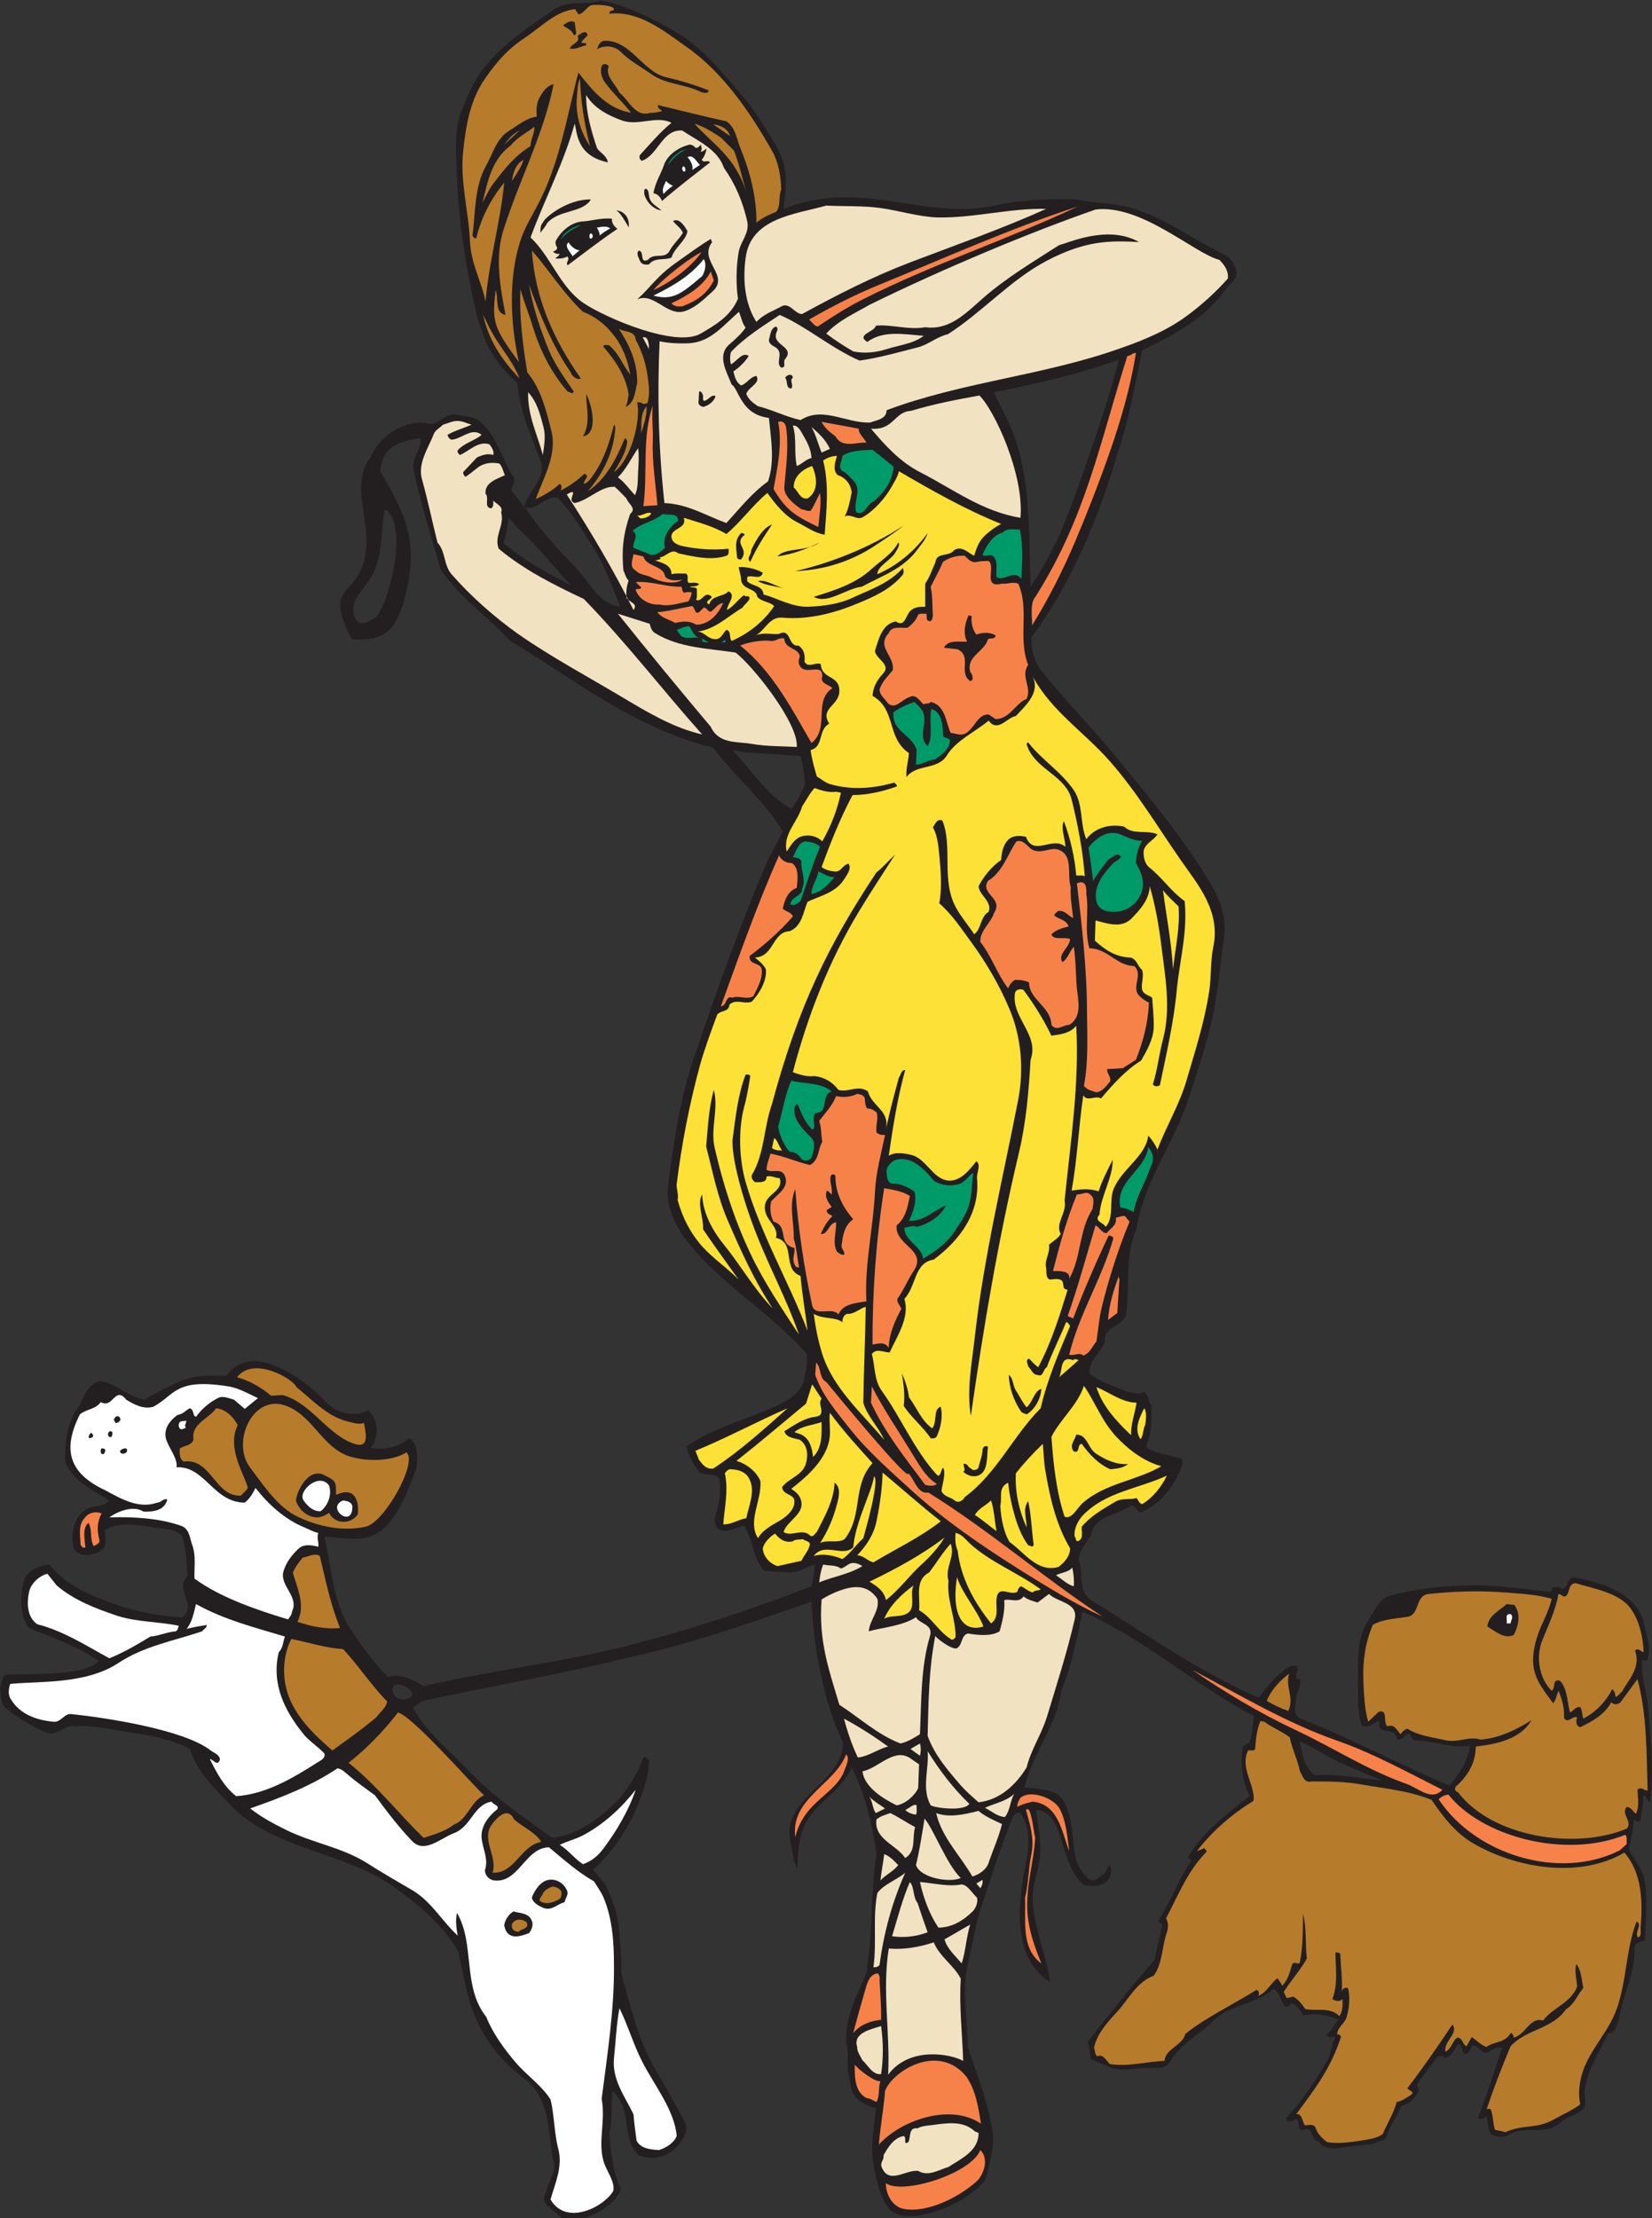 <?xml version="1.0" encoding="UTF-8" standalone="no"?>
<svg
   xmlns:dc="http://purl.org/dc/elements/1.1/"
   xmlns:cc="http://creativecommons.org/ns#"
   xmlns:rdf="http://www.w3.org/1999/02/22-rdf-syntax-ns#"
   xmlns:svg="http://www.w3.org/2000/svg"
   xmlns="http://www.w3.org/2000/svg"
   viewBox="0 0 722.32 969.693"
   height="969.693"
   width="722.32"
   xml:space="preserve"
   id="svg2"
   version="1.1"><rect x="0" y="0" width="722.32" height="969.693" fill="#333333" stroke="none"/><defs
     id="defs6" /><g
     transform="matrix(1.333,0,0,-1.333,0,969.693)"
     id="g10"><g
       transform="scale(0.1)"
       id="g12"><path
         id="path14"
         style="fill:#231f20;fill-opacity:1;fill-rule:evenodd;stroke:none"
         d="m 2222.64,7166.16 c 83.52,-49.68 146.16,-129.61 210.24,-203.05 41.04,-46.8 69.12,-97.2 101.52,-147.6 26.64,-41.03 44.64,-87.12 43.2,-139.67 0,-28.8 -5.04,-60.48 -7.2,-86.41 257.76,102.25 454.33,-38.87 691.92,10.8 87.11,19.44 189.36,23.77 270,20.16 56.88,-13.68 115.2,-10.07 170.63,-25.91 113.77,-30.96 210.98,-106.57 317.54,-156.96 17.26,-8.65 25.92,-27.36 32.38,-43.2 12.97,-30.24 -15.12,-47.52 -30.23,-66.25 -73.44,-102.96 -177.84,-154.07 -276.49,-203.03 -23.02,-114.48 -43.9,-230.41 -81.35,-340.56 -59.04,-201.6 -147.59,-417.6 -280.8,-599.76 -2.16,-32.4 2.88,-61.93 24.48,-100.8 77.05,-97.92 167.05,-187.92 246.25,-284.4 113.75,-138.96 228.94,-275.05 319.66,-429.13 28.81,-48.95 48.25,-105.12 41.04,-164.88 -10.8,-79.91 -18.71,-161.99 -33.11,-241.92 -18.73,-98.63 -51.83,-194.39 -83.53,-291.59 -48.22,-146.16 -146.15,-273.6 -170.63,-426.24 -41.05,-92.17 -20.15,-191.52 -35.29,-287.28 -19.43,-36.72 -74.16,-36.72 -69.12,-86.41 -15.12,-34.55 -51.84,-59.75 -50.39,-101.52 37.44,-30.96 82.79,-41.76 124.55,-61.19 17.29,0 36.72,-11.53 53.28,0 15.84,-6.49 13.69,-29.52 25.22,-42.48 0.7,-48.97 2.14,-94.32 -18.01,-137.52 33.85,-23.77 76.33,-25.2 114.47,-38.17 8.65,-5.76 5.76,-20.15 2.89,-28.08 -24.49,-60.47 -66.97,-120.96 -129.61,-146.88 -18.71,-7.91 -17.99,23.77 -35.99,20.16 -46.08,-32.39 -123.13,-32.39 -131.76,-99.36 -17.29,-24.47 -38.89,-47.52 -40.31,-78.48 18.71,-43.2 -7.21,-102.24 45.35,-134.64 179.27,-110.16 349.92,-232.56 545.76,-317.52 22.32,32.4 53.28,66.97 86.41,94.33 11.5,8.64 25.91,11.51 38.14,10.08 11.52,-13.69 -19.43,-46.8 10.1,-43.2 6.46,-20.88 -8.65,-38.89 -12.25,-58.32 0.72,-22.33 -15.84,-59.05 15.12,-71.29 164.88,-64.79 325.45,-151.92 487.44,-218.87 34.55,36.72 59.04,80.63 68.4,130.31 -62.64,-10.8 -124.55,18.01 -182.87,17.29 -10.8,2.87 -9.38,17.28 -20.18,23.03 -12.95,-5.75 -21.6,-27.35 -38.14,-17.99 -1.45,43.92 -68.42,6.48 -56.17,58.32 -20.16,-3.6 -37.45,-25.92 -58.32,-15.12 -17.99,52.56 -10.81,111.6 -12.23,164.88 -2.17,64.07 0,132.48 35.27,183.6 18.71,25.92 30.96,67.67 71.27,78.47 99.38,25.92 200.88,34.57 302.4,33.13 72.02,-2.17 145.45,-13.69 218.17,-20.88 13.67,-0.72 3.59,20.88 20.15,15.12 9.36,2.87 15.84,-2.89 23.05,-7.21 23.05,8.65 13.67,43.93 45.35,38.16 88.58,-18 205.22,-52.55 223.93,-157.67 6.48,-36 25.19,-77.05 7.21,-114.49 l -15.12,2.89 c -5.76,-52.56 16.54,-105.84 20.15,-159.85 7.19,-102.24 20.16,-210.23 5.04,-307.44 -10.8,2.89 -8.65,25.92 -22.32,20.16 2.87,-25.2 -5.76,-52.56 -7.93,-78.48 -6.47,-10.8 -16.54,-1.44 -23.03,2.17 0,-31.68 -9.35,-66.97 -15.11,-96.48 15.11,-36.72 43.2,-61.2 51.11,-101.53 12.24,-65.51 2.17,-131.756 2.17,-197.987 -10.8,-6.484 -36.02,-5.039 -35.3,-27.363 2.17,-85.683 -38.86,-154.082 -51.11,-234.004 -10.08,-15.117 -7.93,-46.074 -35.27,-43.203 -27.37,-59.765 -63.36,-113.75 -76.33,-180.723 -4.32,-20.156 4.31,-40.312 0,-60.468 -17.29,-28.086 -54.01,-28.086 -78.48,-51.133 -52.56,-47.52 -115.19,-6.465 -172.81,-42.481 -17.27,-10.8 -42.46,-4.316 -58.3,4.336 -7.93,18.711 -6.49,35.274 -12.97,56.153 -7.21,-5.039 -18.73,-10.801 -28.09,-5.039 30.26,77.754 53.29,153.359 79.2,231.113 -15.11,4.316 -30.95,-4.316 -43.2,-12.949 -21.58,-15.117 -32.38,21.601 -53.26,20.879 -8.65,-9.375 -8.65,-28.809 -25.22,-28.086 -14.39,7.929 -6.46,28.086 -23.02,32.402 -11.53,-15.84 -19.46,-43.203 -43.21,-45.371 -5.04,9.375 -15.11,3.613 -23.04,5.059 -22.33,-29.532 -44.63,-58.321 -66.23,-88.575 -4.34,-6.484 4.31,-15.117 5.03,-23.027 -12.24,-23.047 -31.67,-46.094 -58.32,-51.133 -12.24,-33.828 -38.16,-63.359 -48.24,-98.633 -5.04,-19.433 -28.81,-12.968 -40.33,-25.195 -28.79,-3.613 -59.75,-7.207 -86.39,-10.078 -30.95,-4.336 -75.6,-15.137 -96.48,17.266 -26.64,1.445 -15.84,57.597 -53.28,35.996 -17.29,5.761 -8.63,26.64 -18.01,38.164 -10.08,-3.594 -30.96,-17.989 -35.27,2.168 52.56,56.875 96.48,122.402 134.65,187.91 13.67,24.492 14.39,54.004 27.36,78.496 -5.76,3.594 -29.53,-8.652 -27.36,10.078 17.98,12.949 23.75,33.106 38.14,46.074 -34.55,16.563 -76.31,21.602 -117.34,15.117 -8.66,17.286 -21.61,33.125 -38.17,41.036 -4.31,-10.079 -12.97,-15.84 -22.32,-10.801 -12.25,18.73 -16.56,45.371 -36,56.172 -54.73,-51.133 -142.56,-48.965 -200.15,-106.563 -45.38,-45.371 -105.84,-74.16 -139.69,-132.48 -14.4,-23.77 -45.35,-20.879 -66.23,-20.157 -37.44,1.426 -84.96,-12.246 -126.74,0 -19.43,12.95 -54.71,17.989 -68.4,33.106 2.17,16.562 -5.74,36.016 -7.91,53.281 71.27,90 141.84,180.723 218.16,267.129 l 25.92,113.75 c 0,9.375 -17.28,7.207 -10.8,18.008 38.17,63.356 65.51,133.926 106.56,195.836 -4.31,1.45 -7.93,5.77 -12.24,10.08 50.41,82.09 125.99,141.84 203.04,200.16 -23.04,46.09 -31.67,108.73 -23.04,157.69 2.17,10.08 13.67,11.51 20.88,17.99 15.11,24.49 8.63,58.32 17.28,86.41 -195.12,101.52 -360.72,255.6 -563.77,342.71 -17.99,-87.11 -33.83,-174.96 -68.4,-256.31 -14.39,-116.64 -95.03,-206.64 -121.68,-320.41 42.48,-4.31 104.42,-1.44 129.61,-46.07 29.52,-52.56 26.64,-121.68 37.45,-180 5.76,-28.81 22.3,-54 46.07,-76.33 23.05,-7.91 33.85,12.97 50.39,20.16 6.48,9.37 7.93,23.04 18.01,25.92 5.76,-14.4 2.17,-31.68 -5.04,-43.19 -17.29,-26.64 -52.56,-25.21 -81.37,-20.17 -56.87,48.96 -61.91,129.61 -91.42,195.13 -11.53,26.64 -37.45,52.56 -65.53,51.12 6.48,-52.56 18.71,-106.57 12.24,-157.68 -6.48,-49.69 -25.91,-90.72 -23.04,-144.73 5.76,-90.718 48.24,-187.203 56.15,-261.363 -129.59,78.496 -103.67,272.173 -76.31,401.053 5.76,25.92 6.49,58.32 5.04,84.24 -1.44,23.03 -10.8,43.91 -22.32,63.36 -7.91,12.23 -17.29,2.87 -25.92,-2.89 -38.89,-95.76 -71.29,-195.12 -103.67,-294.47 -21.61,-63.363 -30.98,-128.168 -46.1,-192.973 -20.88,-89.277 0.73,-183.593 0,-271.425 30.26,-91.446 66.25,-180.723 81.37,-277.207 7.21,-45.352 -7.93,-92.872 -18.01,-139.688 -7.19,-35.273 -37.44,-51.113 -63.36,-71.269 -50.39,-38.164 -218.86,-110.156 -266.38,-32.402 -25.22,41.035 -35.3,90 -43.21,136.797 -10.8,60.488 2.87,122.402 7.91,182.891 -18.71,4.316 -38.14,10.8 -51.11,23.027 -34.57,20.156 -30.23,56.895 -38.16,88.574 -7.91,33.106 2.89,68.399 -7.91,98.633 -6.49,120.957 75.58,221.035 69.12,254.16 18.71,123.125 10.8,246.953 30.23,368.633 -13.69,98.65 -37.44,196.56 -81.37,284.41 -30.95,-78.49 -123.83,-115.93 -156.95,-195.84 -18.72,-44.64 -20.16,-97.93 -20.88,-136.81 -14.4,20.88 -13.68,48.96 -20.16,73.44 -45.36,161.28 166.31,198 169.93,340.56 -64.09,130.33 -97.93,319.69 -103.69,462.25 -169.92,-59.05 -338.4,-118.81 -513.36,-162.72 -248.4,-62.65 -498.96,-108 -748.8,-159.84 -18.72,-4.32 -31.68,-14.41 -45.36,-25.92 47.52,-83.53 123.12,-143.28 190.08,-213.12 80.64,-83.52 174.24,-145.45 266.4,-213.13 81.36,8.65 151.2,60.49 205.92,113.77 42.48,42.48 74.88,97.19 93.6,149.75 9.36,3.61 18.72,-4.32 18,-12.23 -1.44,-16.56 -0.72,-31.68 -5.04,-48.24 -28.8,-115.92 -88.56,-228.24 -177.84,-307.44 l 41.04,-50.41 c 23.76,-50.39 43.2,-103.675 45.36,-160.55 2.16,-41.758 9.36,-85.684 5.04,-126.719 30.24,-102.246 51.84,-208.086 104.4,-301.68 34.56,-62.636 70.56,-122.402 103.68,-185.761 16.56,-30.957 -4.32,-61.934 -25.2,-83.516 -32.4,-36.016 -83.52,-45.371 -124.56,-28.086 -59.76,55.43 -18.72,152.637 -86.4,210.957 -4.32,-45.352 0,-92.168 -10.08,-137.52 4.32,-62.636 10.8,-127.441 38.16,-185.039 C 2020.32,50.391 1967.04,17.266 1925.28,2.871 1897.92,-7.207 1868.4,-8.652 1841.76,0 c -20.16,26.641 -75.6,43.906 -51.12,83.516 6.48,37.441 39.6,73.437 23.04,109.433 -17.29,95.039 -8.64,202.324 -96.48,266.406 -60.48,44.649 -111.6,105.118 -144.72,170.645 -38.88,76.309 -51.12,160.547 -68.4,243.359 -53.28,90 -137.52,161.271 -221.04,218.871 -165.6,112.32 -387.36,116.64 -528.477,263.53 -52.567,54.71 -110.887,112.31 -131.766,182.87 -58.32,30.96 -126,44.65 -190.801,53.28 -61.199,9.36 -123.836,25.2 -185.039,20.88 -37.441,9.36 -58.32,-38.16 -101.519,-18 -43.918,20.89 -88.559,46.09 -124.559,76.32 -20.16,15.84 -17.281,43.93 -20.879,68.4 7.922,15.12 2.156,42.48 25.918,43.2 47.52,2.17 268.559,-5.76 296.641,45.36 -81.364,54.72 -162,79.2 -228.961,108 -33.836,49.69 -25.918,122.41 -12.242,161.29 8.645,24.48 49.684,44.63 80.641,46.08 46.805,-57.6 104.399,-88.56 178.563,-116.64 81.359,-31.68 166.32,-52.56 259.203,-56.16 47.519,45.36 -28.805,88.56 15.117,134.63 -2.16,45.37 -4.32,90.73 -17.281,131.76 -22.321,23.77 -59.762,23.77 -92.16,28.09 -49.68,7.2 -118.797,21.6 -162,-10.08 2.878,-18.01 5.761,-42.48 -2.879,-58.32 -20.161,-17.29 -46.797,-26.64 -73.442,-20.16 -15.84,2.87 -25.922,15.12 -28.078,30.24 -5.762,43.92 4.32,91.44 41.039,116.64 30.238,17.99 59.039,5.76 78.481,30.23 -53.996,33.13 -118.079,63.36 -144.719,124.57 -1.442,66.96 5.762,136.8 48.238,188.64 12.238,30.23 32.399,73.43 68.402,78.47 51.84,-10.08 90.715,-51.83 142.555,-61.19 61.922,32.4 128.883,78.48 208.082,78.48 h 61.203 c 36,48.96 90.715,57.59 144.715,38.16 71.285,-24.49 129.605,-71.29 185.045,-126.72 24.48,-24.49 57.6,-39.61 91.44,-35.29 15.12,-4.32 30.24,6.48 45.36,10.08 48.96,-48.95 18,-119.51 5.04,-122.39 47.52,-8.65 92.88,1.43 127.44,30.96 30.96,-11.52 28.8,-66.97 25.2,-95.04 -95.76,-273.61 -164.88,-236.17 -302.4,-227.52 24.48,-102.97 25.92,-214.57 86.4,-304.57 36.72,-54.72 73.44,-107.28 122.4,-155.52 41.76,12.96 82.08,-8.64 116.64,-30.24 220.32,51.84 447.12,76.33 667.44,132.48 205.92,51.84 406.08,118.09 604.8,195.12 3.6,23.77 12.24,48.96 10.08,71.29 -28.08,-7.93 -54,-27.37 -83.52,-25.92 l -82.08,5.04 c -36.72,43.2 -36,101.52 -65.52,147.6 -27.36,-4.32 -51.12,-23.77 -81.36,-12.25 -15.12,10.8 -18,30.96 -12.24,48.24 11.52,36 19.44,77.76 12.24,118.81 -16.56,23.75 -52.56,3.59 -68.4,25.92 -18,23.75 -33.84,50.39 -38.16,80.64 92.16,64.07 200.16,87.84 299.52,135.36 36.72,16.56 84.24,46.79 86.4,93.59 7.92,22.32 8.64,47.52 7.92,73.44 -101.52,115.21 -231.84,198 -338.4,307.44 -63.36,65.53 -129.6,150.49 -116.64,249.12 18.72,139.69 38.16,277.21 81.36,406.08 73.44,216.73 149.04,430.56 239.04,642.24 15.84,38.16 38.16,72.73 55.44,109.45 -59.76,100.08 -156.24,177.83 -228.24,274.31 -262.8,64.09 -465.12,231.13 -665.28,349.93 -78.48,84.23 -165.6,141.84 -228.24,234 -30.96,108.72 -66.24,216.72 -89.28,327.6 -7.92,35.99 27.36,69.12 23.04,103.67 -66.96,-10.07 -125.28,-25.2 -132.48,-108.72 92.88,-156.24 130.32,-248.39 74.16,-437.03 -23.04,-67.68 -46.8,-123.85 -167.76,-113.76 -102.24,197.27 36,126.72 48.24,304.55 6.48,95.76 -51.12,211.69 15.12,294.49 28.08,69.83 120.24,124.56 185.04,108.72 37.44,-10.09 60.48,39.6 99.36,28.08 23.76,-6.49 51.84,-3.61 71.28,-20.16 54.72,-45.37 72.72,-118.81 108.72,-180.72 21.6,-20.17 -19.44,-38.16 5.04,-58.32 l 33.12,-42.48 c 12.24,51.83 75.6,95.04 53.28,151.92 -32.4,82.79 -69.12,167.03 -75.6,254.16 -51.84,45.35 -92.16,100.07 -112.32,159.84 -7.2,22.32 -17.28,43.91 -22.32,66.23 -33.12,149.77 -59.04,301.68 -63.36,454.32 -2.16,63.36 -10.08,133.92 9.36,195.85 10.8,31.68 24.48,61.19 38.16,91.44 54.72,113.76 169.2,186.48 269.28,256.32 50.4,34.56 103.68,12.95 155.52,30.23 91.44,-18.71 172.08,-59.76 251.28,-106.55 z M 4413.59,1485.35 c 40.34,-16.56 79.93,-33.83 119.54,-50.39 -73.44,7.19 -147.6,23.03 -221.06,17.27 -33.83,26.64 -41.76,73.45 -48.22,111.6 51.11,-23.03 100.08,-56.88 149.74,-78.48 z M 1702.08,5538.24 c 58.32,-49.69 111.6,-120.25 169.92,-182.88 -76.32,39.6 -154.8,81.35 -221.04,139.68 11.52,23.75 12.24,53.28 18,79.19 12.96,-6.48 20.16,-25.2 33.12,-35.99 z M 1234.8,5251.68 c -23.04,-15.13 -61.2,-41.76 -74.16,7.19 -12.24,47.53 30.24,80.65 53.28,117.36 43.2,66.25 33.84,151.21 48.24,228.25 78.48,-44.64 18,-298.08 -27.36,-352.8 z m 713.52,223.2 c 38.16,-58.33 59.04,-126.01 86.4,-190.08 -72,8.63 -99.36,80.63 -147.6,129.59 -56.88,56.88 -119.52,128.16 -164.89,195.13 41.05,-7.92 66.25,38.16 106.57,33.12 47.52,-48.25 82.08,-110.16 119.52,-167.76 z M 2448,4806.71 c 59.76,-2.16 123.84,-7.92 177.84,-12.23 10.8,-33.13 11.52,-65.53 15.12,-91.44 -6.48,-19.45 -31.68,-64.8 -45.36,-81.36 -83.52,47.52 -128.88,125.27 -192.96,192.95 15.12,-2.88 30.24,-6.48 45.36,-7.92 z m 1122.49,967.68 c -66.25,-184.32 -94.34,-280.07 -190.1,-424.07 -7.19,187.2 5.04,387.36 -81.35,558.71 -13.69,26.65 -27.36,52.57 -38.16,79.21 138.24,27.36 275.76,58.31 408.96,106.56 -28.08,-108.73 -63.36,-214.57 -99.35,-320.41 z M 1348.56,1709.28 c -11.52,-7.93 -29.52,-10.8 -43.2,-5.04 -13.68,5.76 -26.64,33.83 -10.08,43.2 20.16,10.8 69.12,-17.28 53.28,-38.16 v 0" /><path
         id="path16"
         style="fill:#b77b2c;fill-opacity:1;fill-rule:evenodd;stroke:none"
         d="m 1935.36,6795.36 c -31.68,46.08 -48.24,105.84 -43.2,159.84 2.16,20.87 1.44,41.03 10.07,61.2 3.61,-79.92 13.69,-145.45 33.13,-221.04 v 0" /><path
         id="path18"
         style="fill:#b77b2c;fill-opacity:1;fill-rule:evenodd;stroke:none"
         d="m 2364.48,6823.43 43.2,-43.2 c 17.28,-43.92 27.36,-91.44 40.32,-136.8 -35.28,117.37 -113.76,161.29 -169.92,225.36 30.96,-9.36 59.04,-27.35 86.4,-45.36 v 0" /><path
         id="path20"
         style="fill:#b77b2c;fill-opacity:1;fill-rule:evenodd;stroke:none"
         d="m 2394.72,6828.48 -55.44,38.16 c 23.04,-2.16 48.24,-13.69 55.44,-38.16 v 0" /><path
         id="path22"
         style="fill:#b77b2c;fill-opacity:1;fill-rule:evenodd;stroke:none"
         d="m 1740.24,6795.36 c -50.4,-30.97 -83.52,-72.72 -119.52,-119.52 -15.84,-19.44 -26.64,-45.37 -38.16,-65.52 17.28,68.39 29.52,141.12 93.6,187.92 20.88,26.64 51.12,40.31 76.32,60.47 1.44,-23.03 -12.24,-40.32 -12.24,-63.35 v 0" /><path
         id="path24"
         style="fill:#b77b2c;fill-opacity:1;fill-rule:evenodd;stroke:none"
         d="m 1653.84,6800.39 c 13.68,18 28.8,36.01 50.4,46.09 l -50.4,-46.09 v 0" /><path
         id="path26"
         style="fill:#009a68;fill-opacity:1;fill-rule:evenodd;stroke:none"
         d="m 2190.24,6732 c 7.2,21.59 25.92,35.99 44.64,48.23 l 18.72,5.77 c -25.92,-11.52 -43.92,-27.36 -63.36,-54 v 0" /><path
         id="path28"
         style="fill:#b77b2c;fill-opacity:1;fill-rule:evenodd;stroke:none"
         d="m 1679.04,6680.88 c 2.88,19.44 10.08,56.16 38.16,69.12 -7.92,-25.2 -23.76,-46.8 -38.16,-69.12 v 0" /><path
         id="path30"
         style="fill:#ffffff;fill-opacity:1;fill-rule:evenodd;stroke:none"
         d="m 2296.08,6734.16 c -5.04,-4.32 -16.56,-10.8 -25.92,-17.28 5.76,12.96 -7.2,34.56 -15.12,41.76 18.72,12.24 30.96,-18 41.04,-24.48 v 0" /><path
         id="path32"
         style="fill:#ffffff;fill-opacity:1;fill-rule:evenodd;stroke:none"
         d="m 2247.84,6714 c -2.16,-5.04 -10.8,-0.72 -10.08,7.91 1.44,14.4 12.96,4.32 10.08,-7.91 v 0" /><path
         id="path34"
         style="fill:#ffffff;fill-opacity:1;fill-rule:evenodd;stroke:none"
         d="m 2207.52,6665.76 c -12.96,-9.36 -23.04,-18.01 -30.96,-27.37 -7.2,17.29 3.6,30.25 7.92,42.49 7.2,-7.2 14.4,-12.97 23.04,-15.12 v 0" /><path
         id="path36"
         style="fill:#f1e2c1;fill-opacity:1;fill-rule:evenodd;stroke:none"
         d="m 2887.91,6592.32 c 61.93,-8.64 125.29,-28.8 187.93,-30.97 118.81,-2.15 236.87,30.97 355.68,28.08 -145.45,-65.51 -295.91,-118.08 -444.96,-174.95 -124.57,-47.53 -238.32,-105.84 -355.68,-169.93 -25.2,1.45 -36.72,34.57 -63.36,27.36 -28.8,-16.55 -61.2,-25.91 -86.4,-53.27 -38.16,59.75 -45.36,136.79 -35.28,210.95 17.28,130.33 162,141.85 264.24,170.64 59.04,-2.87 121.68,0 177.83,-7.91 v 0" /><path
         id="path38"
         style="fill:#f6824a;fill-opacity:1;fill-rule:evenodd;stroke:none"
         d="m 3535.2,6597.36 c -230.4,-108.72 -473.75,-187.93 -700.55,-302.4 -54.01,-26.64 -102.97,-58.32 -152.65,-91.44 -11.52,2.16 -18.72,15.12 -28.08,23.03 74.17,42.48 151.2,82.09 231.12,114.49 216,88.55 431.29,185.03 650.16,256.32 v 0" /><path
         id="path40"
         style="fill:#f6824a;fill-opacity:1;fill-rule:evenodd;stroke:none"
         d="m 2143.44,6323.03 c 32.4,40.33 126.72,110.89 157.68,124.56 -33.12,-48.95 -102.96,-100.07 -157.68,-124.56 v 0" /><path
         id="path42"
         style="fill:#ffffff;fill-opacity:1;fill-rule:evenodd;stroke:none"
         d="m 2303.28,6369.12 c -67.68,-57.6 -96.48,-81.37 -159.84,-64.08 59.76,29.51 119.52,62.64 164.88,119.51 10.08,-15.12 4.32,-40.32 -5.04,-55.43 v 0" /><path
         id="path44"
         style="fill:#f6824a;fill-opacity:1;fill-rule:evenodd;stroke:none"
         d="m 2341.44,6354.72 c -23.76,-46.08 -58.32,-67.68 -103.68,-84.96 -13.68,-0.73 -26.64,-0.73 -35.28,10.08 47.52,22.31 104.4,54.71 128.88,104.39 l 10.08,-29.51 v 0" /><path
         id="path46"
         style="fill:#b77b2c;fill-opacity:1;fill-rule:evenodd;stroke:none"
         d="m 1622.88,6168.24 c 28.08,-44.65 62.64,-86.4 81.36,-134.65 -58.32,59.05 -102.96,128.89 -119.52,208.09 12.96,-26.64 23.04,-48.25 38.16,-73.44 v 0" /><path
         id="path48"
         style="fill:#f1e2c1;fill-opacity:1;fill-rule:evenodd;stroke:none"
         d="m 2128.32,6143.03 v -12.96 l -20.16,38.17 c 16.56,3.6 18,-14.41 20.16,-25.21 v 0" /><path
         id="path50"
         style="fill:#f6824a;fill-opacity:1;fill-rule:evenodd;stroke:none"
         d="m 3726,6117.11 c -17.99,-113.75 -49.67,-221.04 -86.41,-326.88 -34.55,-98.63 -73.44,-198.71 -114.47,-295.19 -39.59,-92.89 -85.69,-184.33 -139.69,-271.45 0.72,25.2 -7.91,73.45 10.8,93.6 167.05,264.96 209.53,500.4 301.68,789.85 10.8,0 17.29,10.8 28.09,10.07 v 0" /><path
         id="path52"
         style="fill:#f1e2c1;fill-opacity:1;fill-rule:evenodd;stroke:none"
         d="m 1782.72,5873.75 c 7.92,-30.23 2.16,-62.64 -2.16,-91.43 -18,67.68 -50.4,129.59 -48.24,205.92 30.24,-33.13 39.6,-73.44 50.4,-114.49 v 0" /><path
         id="path54"
         style="fill:#f1e2c1;fill-opacity:1;fill-rule:evenodd;stroke:none"
         d="m 3212.64,5977.44 c 50.41,-49.69 146.87,-259.92 134.65,-401.04 -124.58,20.15 -220.34,93.6 -329.77,149.76 -63.36,32.39 -113.05,85.68 -160.57,142.55 74.89,-6.48 76.33,56.17 131.06,58.33 77.03,23.03 145.43,35.99 224.63,50.4 v 0" /><path
         id="path56"
         style="fill:#f6824a;fill-opacity:1;fill-rule:evenodd;stroke:none"
         d="m 2141.28,5830.56 c -2.88,-71.29 9.36,-142.57 15.11,-213.12 l -46.07,-2.89 c 15.12,111.61 -5.76,222.49 30.96,330.49 -4.32,-39.61 1.44,-79.2 0,-114.48 v 0" /><path
         id="path58"
         style="fill:#b77b2c;fill-opacity:1;fill-rule:evenodd;stroke:none"
         d="m 2103.12,5853.59 c 1.44,23.05 -4.32,64.8 18,88.56 0,-34.56 -7.92,-54.71 -18,-88.56 v 0" /><path
         id="path60"
         style="fill:#f1e2c1;fill-opacity:1;fill-rule:evenodd;stroke:none"
         d="m 1499.04,5893.92 c 17.28,0.71 33.84,-8.65 47.52,-12.24 -25.92,-11.52 -53.28,-18.73 -78.48,-33.13 0.72,-7.2 7.92,-16.55 15.12,-15.84 32.4,3.6 64.8,41.04 96.48,15.84 -18,-17.28 -57.6,-26.64 -78.48,-51.11 -2.16,-7.21 3.6,-10.8 7.2,-15.12 30.24,12.23 59.04,46.8 96.48,35.27 8.64,-10.07 16.56,-23.76 12.96,-35.27 -18,6.47 -37.44,-0.72 -53.28,-7.93 l -45.36,-48.23 c 0,-5.77 2.16,-11.53 7.19,-15.12 14.41,7.92 27.37,20.16 41.05,30.23 19.44,15.13 46.8,18 70.56,12.96 10.07,-10.8 12.24,-25.2 18,-38.16 -24.48,-12.24 -66.96,-23.04 -63.36,-61.19 13.68,-12.97 -7.2,-43.93 18,-47.52 9.36,4.32 7.2,18.71 7.2,25.19 11.52,-11.51 33.84,-19.44 25.92,-38.16 12.24,-43.19 -24.48,-78.48 -7.92,-119.51 82.8,-69.12 181.44,-118.81 279.36,-164.88 141.12,-145.45 258.48,-298.8 388.08,-444.24 -94.32,21.6 -177.84,71.99 -261.36,121.68 -114.48,68.4 -233.28,131.76 -342.72,208.07 -76.32,54.01 -157.68,126.01 -218.16,195.84 -26.64,30.97 -18.72,74.16 -46.08,103.69 -17.28,69.12 -31.68,138.96 -50.4,205.91 -15.84,52.57 19.44,102.25 38.16,149.76 5.76,14.4 20.16,20.17 30.24,30.97 15.12,4.32 31.68,12.24 46.08,12.24 v 0" /><path
         id="path62"
         style="fill:#f6824a;fill-opacity:1;fill-rule:evenodd;stroke:none"
         d="m 2580.48,5855.76 c 5.76,-59.05 -2.88,-118.08 -7.92,-177.85 -2.16,-30.96 33.12,-57.59 56.16,-73.43 10.08,-1.45 18.72,-7.2 30.24,-5.05 12.96,18.72 20.16,38.89 30.96,58.32 5.04,-37.43 -2.88,-74.87 -5.76,-111.59 -74.88,35.99 -105.84,54.72 -146.88,124.55 12.96,69.85 29.52,149.05 15.12,220.33 25.2,6.48 26.64,-18.01 28.08,-35.28 v 0" /><path
         id="path64"
         style="fill:#f6824a;fill-opacity:1;fill-rule:evenodd;stroke:none"
         d="m 2816.64,5868.71 c 0,-18.71 18.01,-30.23 25.2,-46.07 -33.13,2.87 -78.48,-20.16 -101.53,20.88 -18.71,14.39 -34.55,25.91 -45.35,47.52 40.31,-7.21 80.65,-15.13 121.68,-22.33 v 0" /><path
         id="path66"
         style="fill:#f1e2c1;fill-opacity:1;fill-rule:evenodd;stroke:none"
         d="m 2633.76,5848.55 c 13.68,-23.75 26.64,-47.51 28.08,-76.32 -18.72,-3.59 -30.96,-20.16 -48.24,-25.92 -10.08,44.64 0.72,89.29 -12.96,132.48 18,1.44 25.92,-18.72 33.12,-30.24 v 0" /><path
         id="path68"
         style="fill:#f1e2c1;fill-opacity:1;fill-rule:evenodd;stroke:none"
         d="m 2722.32,5802.48 -27.36,-12.25 c -11.52,27.36 -18,56.88 -33.12,83.52 25.92,-21.6 46.8,-42.48 60.48,-71.27 v 0" /><path
         id="path70"
         style="fill:#f1e2c1;fill-opacity:1;fill-rule:evenodd;stroke:none"
         d="m 2093.04,5726.16 c -1.44,-23.76 0.72,-51.84 -10.08,-75.6 -17.28,17.28 -33.84,42.47 -56.16,58.31 27.36,27.36 43.92,63.36 66.24,95.76 3.6,-22.31 1.44,-53.28 0,-78.47 v 0" /><path
         id="path72"
         style="fill:#009a68;fill-opacity:1;fill-rule:evenodd;stroke:none"
         d="m 2931.11,5744.16 c -3.59,-46.09 -29.51,-84.24 -66.23,-114.49 -20.88,-6.47 -28.08,-48.23 -56.17,-35.28 -12.23,35.28 21.6,72.01 -10.08,104.4 -12.95,12.96 -21.6,25.21 -38.16,32.41 -12.23,15.84 2.17,32.39 2.89,48.23 25.92,18.01 64.08,18.01 98.63,20.16 l 69.12,-55.43 v 0" /><path
         id="path74"
         style="fill:#fde136;fill-opacity:1;fill-rule:evenodd;stroke:none"
         d="m 2648.88,5639.76 c -25.2,-3.6 -30.24,23.76 -45.36,36 -0.72,35.99 28.8,59.75 60.48,70.55 14.4,-31.68 23.76,-82.08 -15.12,-106.55 v 0" /><path
         id="path76"
         style="fill:#f1e2c1;fill-opacity:1;fill-rule:evenodd;stroke:none"
         d="m 2054.88,5639.76 c 4.32,-16.56 35.28,-32.4 12.24,-50.4 -22.32,-64.09 -28.8,-116.65 -22.32,-185.77 5.76,-10.8 7.2,-23.75 17.28,-33.12 -6.48,-16.55 -8.64,-35.27 -7.2,-55.43 6.48,-15.84 40.32,-18.73 23.04,-41.04 -65.52,131.04 -139.68,256.32 -218.88,378.71 6.48,3.6 15.12,10.08 20.88,7.21 0.72,-11.53 -15.12,-27.37 5.04,-35.29 46.8,9.37 86.4,56.89 131.76,53.28 12.96,-11.51 25.2,-25.2 38.16,-38.15 v 0" /><path
         id="path78"
         style="fill:#fde136;fill-opacity:1;fill-rule:evenodd;stroke:none"
         d="m 2136.24,5591.52 c -5.04,-12.25 -21.6,-17.29 -36,-17.29 l -10.08,10.09 c 14.4,-4.32 29.52,12.96 46.08,7.2 v 0" /><path
         id="path80"
         style="fill:#009a68;fill-opacity:1;fill-rule:evenodd;stroke:none"
         d="m 2224.8,5566.31 c -30.96,-17.99 -54,-58.32 -43.2,-88.56 -17.28,-13.67 -34.56,-32.39 -58.32,-17.99 l -45.36,17.99 c -5.04,20.16 20.88,40.32 -2.88,55.45 26.64,25.92 66.96,28.8 99.36,56.16 16.56,-7.21 48.96,6.48 50.4,-23.05 v 0" /><path
         id="path82"
         style="fill:#009a68;fill-opacity:1;fill-rule:evenodd;stroke:none"
         d="m 3345.12,5538.24 c 11.52,-52.56 7.93,-108.01 5.04,-162.01 -24.48,31.68 -53.28,-7.91 -81.37,5.04 -2.87,21.61 5.76,48.25 -7.91,65.53 -10.8,15.11 -24.47,-0.73 -38.17,7.92 12.97,30.24 31.68,63.35 66.25,73.43 16.57,15.85 33.83,8.65 56.16,10.09 v 0" /><path
         id="path84"
         style="fill:#f6824a;fill-opacity:1;fill-rule:evenodd;stroke:none"
         d="m 2110.32,5449.67 c 9.36,-35.28 66.24,-28.07 71.28,-66.24 14.4,-15.11 36.72,-12.96 56.16,-10.07 -23.04,-17.29 -71.28,-8.64 -101.52,7.91 -17.28,8.65 -37.44,7.21 -51.12,22.32 -21.6,10.8 -10.08,34.56 -7.2,53.29 l 32.4,-7.21 v 0" /><path
         id="path86"
         style="fill:#f6824a;fill-opacity:1;fill-rule:evenodd;stroke:none"
         d="m 2234.88,5350.32 c 4.32,-6.49 0.72,-15.84 10.08,-20.16 9.36,4.32 12.96,2.16 23.04,2.16 1.44,-11.52 -5.04,-20.17 -10.08,-30.25 -31.68,-5.76 -64.8,-17.99 -94.32,-10.07 -32.4,-2.88 -68.4,16.55 -78.48,48.23 4.32,6.48 15.12,-2.16 18,7.92 l -18,17.28 c 49.68,4.33 99.36,-16.56 149.76,-15.11 v 0" /><path
         id="path88"
         style="fill:#f6824a;fill-opacity:1;fill-rule:evenodd;stroke:none"
         d="m 2372.4,5297.04 c -15.84,-36 -46.08,-71.28 -89.28,-71.28 -21.6,14.4 -48.24,10.79 -68.4,5.76 -19.44,11.51 -44.64,15.84 -58.33,35.28 37.45,2.87 76.33,13.67 113.77,20.15 10.8,-5.75 7.92,-28.8 23.04,-20.15 l 15.12,15.11 c 11.52,0.73 15.84,-21.59 28.07,-10.07 12.97,11.52 19.45,23.04 36.01,25.2 v 0" /><path
         id="path90"
         style="fill:#f1e2c1;fill-opacity:1;fill-rule:evenodd;stroke:none"
         d="m 2131.2,5228.64 c 2.88,-11.53 5.76,-23.04 17.28,-30.25 78.48,-48.96 171.36,-49.68 264.24,-64.07 53.28,-39.6 207.36,-231.12 200.88,-309.6 -49.68,2.87 -97.92,1.44 -147.6,10.08 -48.96,8.63 -108,-1.44 -134.64,56.15 -103.68,123.13 -204.48,245.53 -304.56,370.8 l 104.4,-33.11 v 0" /><path
         id="path92"
         style="fill:#009a68;fill-opacity:1;fill-rule:evenodd;stroke:none"
         d="m 2291.04,5183.28 c -19.44,2.15 -43.92,-6.48 -58.32,7.19 l -12.96,18.01 c 11.52,4.31 25.2,12.23 41.04,12.23 9.36,-12.23 13.68,-30.24 30.24,-37.43 v 0" /><path
         id="path94"
         style="fill:#f6824a;fill-opacity:1;fill-rule:evenodd;stroke:none"
         d="m 2529.36,5172.48 c 15.84,-2.16 25.92,12.95 43.2,7.91 1.44,-35.28 46.08,-29.51 51.12,-58.32 -2.88,-9.36 -5.76,-15.84 -2.88,-25.19 15.84,-44.65 77.76,8.63 76.32,-41.04 -7.92,-23.77 21.59,-25.92 33.11,-38.16 -64.07,-43.2 -7.18,-131.04 -68.39,-180 -64.08,110.87 -128.16,235.43 -234,319.68 31.68,12.96 77.04,18.71 101.52,15.12 v 0" /><path
         id="path96"
         style="fill:#009a68;fill-opacity:1;fill-rule:evenodd;stroke:none"
         d="m 2324.16,5167.44 c -0.72,1.43 -25.92,-3.61 -20.88,12.95 l 20.88,-12.95 v 0" /><path
         id="path98"
         style="fill:#009a68;fill-opacity:1;fill-rule:evenodd;stroke:none"
         d="m 2379.6,5170.32 c -2.16,-5.05 -8.64,-1.45 -12.24,-2.88 3.6,1.43 11.52,15.11 12.24,2.88 v 0" /><path
         id="path100"
         style="fill:#009a68;fill-opacity:1;fill-rule:evenodd;stroke:none"
         d="m 3024.73,4944.23 c 23.02,-37.43 -18.01,-82.79 17.98,-116.64 19.46,30.25 3.62,81.37 12.25,121.68 36,-10.79 37.44,-54.72 38.17,-88.56 6.46,-8.64 17.26,-5.03 23.02,-12.96 0,-30.23 -26.64,-46.8 -48.24,-63.36 -23.03,-2.16 -40.31,-15.84 -63.36,-17.99 l 2.17,48.23 c -15.12,51.85 -83.52,60.48 -75.61,124.57 21.6,14.39 43.93,25.19 68.4,33.12 10.8,-10.8 18.73,-17.28 25.22,-28.09 v 0" /><path
         id="path102"
         style="fill:#fde136;fill-opacity:1;fill-rule:evenodd;stroke:none"
         d="m 2742.48,4677.84 15.84,-2.88 c -11.52,-56.17 -32.4,-109.45 -61.2,-159.85 -18,18.72 -48.96,23.77 -71.28,15.12 -20.88,-7.91 -34.56,-32.39 -45.36,-48.23 -13.68,56.88 36.72,97.2 50.4,147.59 13.67,20.17 23.76,41.76 41.04,60.48 21.6,-7.92 47.52,-15.84 70.56,-12.23 v 0" /><path
         id="path104"
         style="fill:#009a68;fill-opacity:1;fill-rule:evenodd;stroke:none"
         d="m 3746.15,4517.28 c -12.95,-24.49 -19.43,-46.08 -20.15,-73.45 17.28,-28.07 31.68,-64.8 17.28,-98.63 -15.12,-38.16 -50.41,-61.92 -91.44,-61.21 -20.88,0 -45.36,5.77 -53.29,28.08 -16.56,48.25 18.01,95.04 51.14,129.61 7.91,8.64 21.58,12.95 27.34,22.31 -12.95,19.44 -27.34,-2.88 -40.31,-7.19 -18.01,-23.05 -36.72,-46.09 -51.11,-71.29 -4.34,36.72 -9.38,72.73 -15.12,109.45 23.75,30.24 61.19,59.76 104.39,43.19 23.03,-9.36 43.91,-21.6 71.27,-20.87 v 0" /><path
         id="path106"
         style="fill:#009a68;fill-opacity:1;fill-rule:evenodd;stroke:none"
         d="m 2689.92,4497.11 c -25.2,-57.59 -42.48,-118.08 -64.08,-177.84 -9.36,-6.48 -20.16,-18 -33.12,-10.07 2.88,25.91 41.04,26.64 38.16,51.12 14.4,29.52 -5.04,57.59 -2.16,88.56 -3.6,13.67 -18,11.51 -28.08,15.11 10.8,18.01 17.28,47.53 41.04,51.12 17.28,-2.16 35.28,-4.31 48.24,-18 v 0" /><path
         id="path108"
         style="fill:#f6824a;fill-opacity:1;fill-rule:evenodd;stroke:none"
         d="m 3393.36,4484.87 c 29.51,-8.64 55.43,12.97 80.64,2.17 47.52,-19.45 25.2,-81.36 38.17,-121.68 -2.17,-33.13 4.31,-67.68 7.91,-101.53 -17.29,7.21 -28.09,28.08 -51.12,22.33 -2.89,-5.05 -11.52,-7.21 -10.07,-15.12 15.11,-11.52 39.59,-12.97 46.07,-35.28 -18.73,-4.32 -40.31,-10.08 -56.17,-25.2 6.48,-21.61 41.05,-7.2 61.21,-15.84 -1.45,-28.08 -42.48,-49.68 -25.2,-75.6 18.72,11.52 22.31,34.56 37.45,50.4 7.18,-50.4 5.76,-86.41 10.07,-136.81 4.32,-39.6 17.99,-93.59 -25.21,-119.51 -19.43,0.71 -41.76,-23.04 -58.32,0 -2.15,61.19 -73.44,82.07 -73.44,139.68 -13.67,5.76 -28.79,8.64 -46.07,7.92 -10.8,-5.76 -18.71,-17.28 -22.33,-28.09 -36.72,48.25 -54.7,106.57 -91.42,152.65 -1.45,38.16 35.27,61.92 45.35,95.75 31.68,47.53 -47.52,61.92 -20.16,104.4 49.67,30.25 66.23,92.17 93.6,129.6 27.36,7.93 37.44,-24.47 59.04,-30.24 v 0" /><path
         id="path110"
         style="fill:#f6824a;fill-opacity:1;fill-rule:evenodd;stroke:none"
         d="m 2597.76,4443.83 c 24.47,-16.55 18,-53.99 15.84,-81.35 -30.24,-10.08 -40.32,-41.77 -46.08,-68.4 10.8,-9.36 28.8,-11.53 33.12,-25.2 -41.04,-47.53 -94.32,-94.33 -141.84,-129.6 -2.88,-33.12 39.6,-18.01 40.32,-48.24 0.72,-30.97 -15.12,-57.61 -28.08,-83.52 -20.88,-12.97 -48.96,3.59 -68.4,-5.04 -24.48,8.63 -17.28,-27.37 -38.16,-28.09 60.48,166.32 118.8,332.65 190.8,494.64 7.2,-15.83 23.76,-25.2 42.48,-25.2 v 0" /><path
         id="path112"
         style="fill:#009a68;fill-opacity:1;fill-rule:evenodd;stroke:none"
         d="m 2737.44,4398.48 c -21.6,-26.64 -43.2,-49.69 -75.6,-56.16 0,28.07 18.72,47.52 22.32,74.16 18,-6.48 33.12,-20.17 53.28,-18 v 0" /><path
         id="path114"
         style="fill:#f6824a;fill-opacity:1;fill-rule:evenodd;stroke:none"
         d="m 3563.28,4342.32 c 9.36,-59.04 -7.21,-118.09 10.08,-177.85 61.19,-0.72 88.55,-57.59 147.6,-58.31 30.23,-30.25 -12.95,-70.56 17.28,-98.64 8.64,-8.64 19.44,-16.56 30.24,-20.88 -2.15,-65.53 -18.71,-127.44 -42.48,-187.93 l -43.21,-27.36 c -17.26,-1.43 -35.27,-2.15 -51.11,-2.87 -2.17,-17.28 22.32,-33.12 2.87,-48.25 -9.35,-12.95 -22.3,-25.91 -38.14,-28.08 -14.42,5.04 -30.26,7.21 -41.06,20.89 15.14,79.91 10.8,160.55 10.08,241.19 0,141.13 -16.54,282.25 -33.11,423.36 33.83,14.41 30.96,-21.59 30.96,-35.27 v 0" /><path
         id="path116"
         style="fill:#fde136;fill-opacity:1;fill-rule:evenodd;stroke:none"
         d="m 3865.68,4302 c 5.77,-68.41 -10.8,-138.25 -18,-205.93 -5.04,86.41 -21.61,172.81 -33.13,259.2 17.29,-22.32 32.4,-34.56 51.13,-53.27 v 0" /><path
         id="path118"
         style="fill:#009a68;fill-opacity:1;fill-rule:evenodd;stroke:none"
         d="m 2728.09,3695.04 c -38.89,-12.97 -5.77,-69.12 -54.01,-71.29 -13.68,-17.27 5.76,-53.28 -10.08,-53.28 -25.2,23.77 -35.28,54.73 -48.24,83.53 -10.8,-5.76 -11.52,-16.56 -10.08,-27.36 4.32,-33.85 32.4,-59.76 56.16,-84.24 15.84,-16.56 6.48,-45.37 0,-63.36 -3.6,-10.8 -20.16,-12.97 -30.96,-7.93 -7.92,15.12 -25.92,27.37 -40.32,25.92 -20.16,22.33 -33.12,52.56 -38.16,83.52 15.12,48.96 21.6,102.24 43.2,149.77 43.92,-11.53 95.76,-5.05 132.49,-35.28 v 0" /><path
         id="path120"
         style="fill:#fde136;fill-opacity:1;fill-rule:evenodd;stroke:none"
         d="m 2565.36,3502.07 c -12.96,-1.43 -23.76,0.72 -33.13,7.21 l 7.21,33.12 c 12.96,-9.37 14.4,-28.08 25.92,-40.33 v 0" /><path
         id="path122"
         style="fill:#009a68;fill-opacity:1;fill-rule:evenodd;stroke:none"
         d="m 3774.24,3448.79 c -15.84,-51.84 -46.8,-96.47 -56.15,-149.75 -12.97,8.64 -27.37,13.67 -43.21,15.12 -18,86.39 81.35,120.96 91.45,197.99 16.54,-18.71 20.88,-42.48 7.91,-63.36 v 0" /><path
         id="path124"
         style="fill:#009a68;fill-opacity:1;fill-rule:evenodd;stroke:none"
         d="m 3065.04,3400.55 c 26.64,-14.4 54.73,-17.99 84.24,-7.91 16.56,5.76 27.36,26.64 43.2,35.27 -6.48,-45.35 -3.59,-90 -23.05,-128.87 -10.8,-23.77 -25.91,-43.92 -40.31,-66.25 -25.92,-38.16 -64.08,-64.08 -101.52,-86.4 -2.87,41.05 -61.19,56.89 -61.19,101.52 10.8,0.72 27.34,10.08 40.31,2.89 38.16,9.36 77.03,33.11 96.48,70.55 -35.29,-12.23 -74.88,-55.43 -121.68,-50.39 13.68,28.79 26.64,64.08 17.99,96.48 -23.03,13.67 -46.07,27.36 -76.31,25.2 -14.41,7.91 -13.69,23.75 -15.11,38.16 -1.45,17.27 12.95,29.51 25.19,38.16 55.43,19.44 99.36,-30.25 131.76,-68.41 v 0" /><path
         id="path126"
         style="fill:#f6824a;fill-opacity:1;fill-rule:evenodd;stroke:none"
         d="m 2984.39,3352.32 c -7.18,-36.01 -13.67,-72.73 -43.2,-96.48 -7.91,-65.53 102.97,-79.92 55.45,-149.77 -19.43,-29.51 -32.4,-62.63 -53.28,-91.44 -1.45,-13.67 10.08,-21.6 12.97,-33.11 -21.6,-39.61 -41.06,-85.68 -41.06,-127.44 -12.95,21.6 -35.27,13.67 -53.28,10.8 -0.72,171.35 11.53,341.27 38.17,512.64 29.53,-5.04 59.04,-9.36 84.23,-25.2 v 0" /><path
         id="path128"
         style="fill:#f6824a;fill-opacity:1;fill-rule:evenodd;stroke:none"
         d="m 3578.4,3354.47 c 12.97,-8.63 7.21,-31.68 5.04,-45.35 -44.65,-69.84 -36,-156.25 -76.33,-228.96 5.76,28.08 -34.55,25.91 -53.26,25.91 22.3,85.69 41.76,160.57 78.47,251.29 15.84,-1.44 33.83,13.68 46.08,-2.89 v 0" /><path
         id="path130"
         style="fill:#f6824a;fill-opacity:1;fill-rule:evenodd;stroke:none"
         d="m 3705.12,3268.07 c -37.44,-90.71 -67.68,-185.04 -91.45,-281.51 -8.63,-36.01 -11.5,-74.88 -17.26,-111.6 -15.14,-18.01 -20.88,-38.16 -43.21,-46.09 -13.69,12.24 -28.81,-2.15 -46.09,2.89 32.4,133.2 106.56,247.67 144.73,380.88 -0.73,7.2 -8.64,9.35 -15.12,10.07 -41.76,-87.83 -81.37,-179.27 -116.64,-272.16 l -18.01,7.93 c 34.57,97.2 61.21,197.28 91.45,297.36 12.96,-5.76 18.73,-23.77 35.99,-25.92 13.69,17.27 35.29,25.92 30.26,51.12 10.07,0.72 18.71,7.2 30.23,5.03 l 15.12,-18 v 0" /><path
         id="path132"
         style="fill:#f6824a;fill-opacity:1;fill-rule:evenodd;stroke:none"
         d="m 3671.99,3080.16 -7.19,-111.61 -30.25,-23.04 c 2.89,50.41 18.73,98.65 35.29,144.72 0.73,-3.59 -2.16,-7.91 2.15,-10.07 v 0" /><path
         id="path134"
         style="fill:#fde136;fill-opacity:1;fill-rule:evenodd;stroke:none"
         d="m 2839.69,2988.71 c -1.45,-104.39 -6.49,-209.51 -7.93,-314.63 13.67,-46.09 49.69,-78.49 68.4,-121.68 -73.44,87.83 -167.03,168.48 -203.04,281.51 -13.68,43.2 -22.32,88.57 -28.08,131.77 30.96,-18.73 68.4,-8.65 94.32,-27.36 -0.72,11.52 3.59,23.03 15.12,27.36 23.77,-2.16 43.2,18.71 61.21,23.03 v 0" /><path
         id="path136"
         style="fill:#fde136;fill-opacity:1;fill-rule:evenodd;stroke:none"
         d="m 3538.09,2813.75 c -23.05,-20.16 -42.48,-37.44 -64.09,-56.15 12.23,20.88 0.73,72.71 46.08,56.15 6.48,6.48 10.8,2.17 18.01,0 v 0" /><path
         id="path138"
         style="fill:#f6824a;fill-opacity:1;fill-rule:evenodd;stroke:none"
         d="m 2710.08,2742.48 c 21.6,-26.64 276.48,-336.97 269.28,-299.53 21.6,-21.6 29.53,-69.12 65.52,-63.36 195.84,-120.96 375.84,-277.91 571.68,-406.8 -91.44,41.76 -178.55,95.76 -262.09,147.6 -128.14,80.65 -254.88,166.33 -367.91,269.28 -68.4,62.65 -141.13,126.01 -198.01,198.01 -46.07,58.32 -92.16,111.6 -114.47,177.83 l 2.88,40.33 c 17.28,-15.84 9.36,-51.84 33.12,-63.36 v 0" /><path
         id="path140"
         style="fill:#b77b2c;fill-opacity:1;fill-rule:evenodd;stroke:none"
         d="m 972.719,2725.2 c 54.001,-43.93 105.841,-100.81 175.681,-114.48 15.12,-3.61 31.68,-8.65 45.36,-2.89 9.36,-47.52 16.56,-90 -45.36,-63.36 -82.08,36.72 -131.76,129.61 -221.041,154.81 l -38.16,-2.17 c -31.679,26.64 -70.562,49.69 -111.601,60.49 52.558,70.56 183.597,-4.32 195.121,-32.4 v 0" /><path
         id="path142"
         style="fill:#fde136;fill-opacity:1;fill-rule:evenodd;stroke:none"
         d="m 2694.96,2687.03 c -16.56,-17.28 20.16,-54 -20.88,-59.04 -37.44,-4.32 -69.12,-27.35 -101.52,-47.52 7.2,-21.6 32.4,-22.31 51.12,-28.07 25.92,-18.01 27.36,-50.41 20.16,-76.33 -10.8,-41.03 -54.72,-47.52 -78.48,-78.47 2.16,-27.37 39.6,-21.6 40.32,-46.08 1.44,-25.93 -21.6,-47.52 -43.2,-61.21 -25.2,-15.84 -59.04,-30.23 -76.32,-60.47 -35.28,56.88 12.96,121.68 7.92,187.91 -13.68,31.68 -46.8,56.88 -78.48,65.53 78.48,61.92 149.04,122.4 228.24,187.91 l 20.16,63.36 30.96,-47.52 v 0" /><path
         id="path144"
         style="fill:#f6824a;fill-opacity:1;fill-rule:evenodd;stroke:none"
         d="m 2986.56,2516.39 c 24.48,-38.87 46.8,-84.24 86.39,-108.71 -9.36,-8.64 -26.62,-5.77 -38.15,-2.88 -65.52,87.84 -131.75,170.63 -177.85,269.28 l 2.89,53.28 c 38.17,-74.16 82.8,-139.68 126.72,-210.97 v 0" /><path
         id="path146"
         style="fill:#fde136;fill-opacity:1;fill-rule:evenodd;stroke:none"
         d="m 3728.16,2674.08 c -5.76,-35.29 -19.45,-71.29 -18,-106.56 -46.8,44.63 -94.32,95.04 -113.75,157.68 43.9,-17.29 81.34,-49.69 131.75,-51.12 v 0" /><path
         id="path148"
         style="fill:#b77b2c;fill-opacity:1;fill-rule:evenodd;stroke:none"
         d="m 779.762,2600.64 c -38.164,-76.32 25.195,-167.05 33.121,-205.93 -5.766,-9.36 -15.125,-17.27 -23.043,-25.2 -84.961,-4.31 -97.922,125.29 -187.922,111.6 -13.68,10.08 -12.957,26.64 -12.238,43.21 15.121,10.07 39.597,8.63 45.359,30.23 -9.359,49.69 49.68,66.97 74.16,101.52 32.399,-3.59 56.879,-29.51 70.563,-55.43 v 0" /><path
         id="path150"
         style="fill:#fde136;fill-opacity:1;fill-rule:evenodd;stroke:none"
         d="m 2583.36,2656.07 c -77.76,-69.12 -156.24,-140.39 -244.08,-198 -23.04,-2.15 -33.12,11.52 -46.08,28.08 l -12.24,30.24 c 101.52,41.77 201.6,95.76 302.4,139.68 v 0" /><path
         id="path152"
         style="fill:#fde136;fill-opacity:1;fill-rule:evenodd;stroke:none"
         d="m 3756.23,2600.64 c -7.91,-14.41 -5.04,-33.12 -15.12,-46.09 -23.02,32.4 -2.87,72.72 12.25,101.52 8.63,-12.96 5.76,-38.88 2.87,-55.43 v 0" /><path
         id="path154"
         style="fill:#fde136;fill-opacity:1;fill-rule:evenodd;stroke:none"
         d="m 2861.99,2476.07 c -68.4,-75.6 -29.51,-169.92 -91.42,-249.12 -22.33,-15.11 -56.89,-0.72 -80.65,-12.95 25.92,39.59 43.93,82.8 55.43,127.43 6.49,23.04 13.69,55.45 -7.91,70.56 -2.17,-58.32 -31.68,-109.43 -58.32,-161.99 -6.48,-4.32 -10.08,-16.56 -20.16,-12.97 -26.64,28.09 -61.92,-4.32 -88.56,12.97 10.08,38.16 74.15,59.75 55.44,108.71 -5.76,15.84 -17.28,23.77 -30.24,33.13 59.76,46.79 128.87,108.71 126.72,188.63 0,18.73 -2.88,41.76 0,60.49 41.76,-56.88 89.28,-109.44 139.67,-164.89 v 0" /><path
         id="path156"
         style="fill:#ffffff;fill-opacity:1;fill-rule:evenodd;stroke:none"
         d="m 609.84,2615.76 c 3.598,-9.37 -7.922,-15.12 0,-23.05 -3.602,-1.44 -10.078,-7.2 -18,-5.03 -8.641,7.91 -5.762,18 -2.16,23.04 5.758,4.32 13.679,2.15 20.16,5.04 v 0" /><path
         id="path158"
         style="fill:#fde136;fill-opacity:1;fill-rule:evenodd;stroke:none"
         d="m 2694.96,2610.72 c 0,-38.88 2.88,-84.96 -28.08,-114.49 -2.88,28.81 -10.8,59.77 -38.16,73.44 l -23.04,7.93 c 25.2,21.6 59.76,22.32 89.28,33.12 v 0" /><path
         id="path160"
         style="fill:#fde136;fill-opacity:1;fill-rule:evenodd;stroke:none"
         d="m 3428.63,2453.03 c 14.42,-85.67 34.57,-177.83 81.37,-256.31 0,-25.92 -18.01,-46.08 -38.16,-61.21 -69.85,-19.44 -111.61,48.24 -159.85,81.37 -19.43,29.51 -28.79,79.19 -30.95,119.51 7.2,28.08 -8.64,59.04 25.91,75.6 3.62,-37.44 11.53,-74.88 22.33,-111.6 10.08,-33.12 22.32,-64.8 43.2,-93.59 7.21,-0.73 15.84,-10.08 18.01,2.15 -6.49,47.53 -7.93,97.2 -18.01,142.57 -19.43,-27.36 -4.32,-57.61 -5.04,-86.4 -25.19,55.43 -38.89,118.79 -35.27,177.83 26.62,33.12 56.15,65.53 88.55,96.48 2.87,-32.4 2.87,-57.59 7.91,-86.4 v 0" /><path
         id="path162"
         style="fill:#fde136;fill-opacity:1;fill-rule:evenodd;stroke:none"
         d="m 2455.92,2427.83 c 24.48,-41.76 0,-90.72 -7.92,-132.48 -25.92,-3.59 -46.8,-20.88 -75.6,-20.15 3.6,53.28 18,112.32 5.04,167.75 3.6,4.32 10.08,12.97 17.28,12.97 24.48,0 48.96,-7.21 61.2,-28.09 v 0" /><path
         id="path164"
         style="fill:#fde136;fill-opacity:1;fill-rule:evenodd;stroke:none"
         d="m 3085.92,2285.27 c -68.4,-53.28 -146.88,-90 -221.04,-134.63 -19.45,4.32 -32.4,23.03 -53.28,23.03 31.68,33.13 54.73,69.12 63.36,111.6 10.8,52.56 18.71,107.29 20.16,159.85 61.91,-51.84 124.57,-108.01 190.8,-159.85 v 0" /><path
         id="path166"
         style="fill:#fde136;fill-opacity:1;fill-rule:evenodd;stroke:none"
         d="m 3827.52,2435.04 c -17.29,-36 -46.07,-72.72 -81.37,-93.61 -10.08,2.89 -12.22,13.69 -17.99,20.17 -25.91,-7.21 -47.52,1.43 -71.28,-12.97 -37.45,-22.32 -79.93,-46.07 -108.72,-81.36 -1.44,-17.99 7.91,-38.87 -12.96,-47.52 -7.91,0.72 -5.04,10.8 -10.08,15.13 -3.6,25.92 10.8,53.28 28.08,71.27 74.89,76.33 180.73,85.69 274.32,128.89 v 0" /><path
         id="path168"
         style="fill:#fde136;fill-opacity:1;fill-rule:evenodd;stroke:none"
         d="m 2831.76,2229.84 c -23.75,-20.89 -41.76,-49.68 -68.4,-68.41 -28.81,11.52 -61.92,19.45 -94.32,10.09 35.28,46.8 93.6,-5.04 129.59,28.07 7.93,87.13 59.05,176.41 68.4,233.28 19.45,-12.95 -29.51,-181.44 -35.27,-203.03 v 0" /><path
         id="path170"
         style="fill:#ffffff;fill-opacity:1;fill-rule:evenodd;stroke:none"
         d="m 1079.28,2402.64 c 10.08,-29.53 -2.89,-64.81 -27.36,-84.24 -24.48,-1.45 -43.2,16.56 -56.162,35.27 -20.879,30.96 52.562,93.6 83.522,48.97 v 0" /><path
         id="path172"
         style="fill:#ffffff;fill-opacity:1;fill-rule:evenodd;stroke:none"
         d="m 1155.6,2336.39 c 3.6,-79.2 -89.28,-6.47 -30.24,17.28 11.52,-1.44 26.64,-4.31 30.24,-17.28 v 0" /><path
         id="path174"
         style="fill:#fde136;fill-opacity:1;fill-rule:evenodd;stroke:none"
         d="m 3268.79,2252.87 c -23.75,17.29 -46.8,37.44 -71.27,53.28 12.95,21.6 36,30.96 53.28,47.52 10.08,-29.51 11.52,-66.95 17.99,-100.8 v 0" /><path
         id="path176"
         style="fill:#f6824a;fill-opacity:1;fill-rule:evenodd;stroke:none"
         d="m 333.359,2311.19 c -14.398,-26.64 -15.839,-54.71 -7.921,-84.24 4.324,-14.39 -8.641,-17.28 -18,-23.04 -13.676,22.32 -3.598,54 -17.282,76.32 -20.879,-16.56 -12.234,-54 -10.078,-80.64 -8.637,-3.59 -13.683,4.32 -15.84,9.36 -0.718,29.53 -8.636,64.08 12.957,86.4 13.684,19.45 36.727,23.05 56.164,15.84 v 0" /><path
         id="path178"
         style="fill:#fde136;fill-opacity:1;fill-rule:evenodd;stroke:none"
         d="m 3179.51,2214 c 68.4,-63.36 159.85,-97.2 234.01,-151.93 -7.91,-5.76 -19.44,-1.43 -25.92,-10.08 -13.67,2.89 -25.2,13.69 -37.44,20.16 -8.64,-2.15 -11.53,-10.8 -12.95,-17.99 -23.05,-13.69 -56.17,18.71 -66.25,-12.25 -9.36,-30.95 10.8,-69.12 -20.16,-91.44 -55.45,69.12 -99.35,148.32 -109.43,238.32 -9.38,19.45 -7.93,41.05 -7.21,58.32 18.71,-2.87 33.13,-20.88 45.35,-33.11 v 0" /><path
         id="path180"
         style="fill:#fde136;fill-opacity:1;fill-rule:evenodd;stroke:none"
         d="m 2600.64,2219.75 c 8.64,7.93 22.32,4.33 33.12,7.2 6.48,-7.2 17.28,-4.31 23.04,-15.11 -2.16,-20.88 -20.16,-38.17 -28.08,-56.16 l -78.48,-17.28 c -23.76,7.19 -46.8,30.23 -48.24,58.32 5.04,19.43 22.32,37.44 40.32,48.24 13.68,-17.28 32.4,-31.68 58.32,-25.21 v 0" /><path
         id="path182"
         style="fill:#fde136;fill-opacity:1;fill-rule:evenodd;stroke:none"
         d="m 3024.73,2145.59 c -40.34,-36 -74.16,-84.24 -118.81,-118.79 -5.04,29.51 -30.96,46.79 -54.01,60.47 86.41,41.77 170.65,87.12 246.25,144.72 -18.73,-30.95 -46.09,-61.91 -73.43,-86.4 v 0" /><path
         id="path184"
         style="fill:#fde136;fill-opacity:1;fill-rule:evenodd;stroke:none"
         d="m 3111.11,2090.16 c -6.46,-62.64 25.22,-127.45 23.05,-185.77 -4.32,-3.59 -10.08,-11.52 -15.84,-5.03 -41.03,25.19 -61.21,69.84 -103.67,94.31 5.04,43.21 -15.86,97.93 33.1,123.85 23.77,30.96 44.65,66.23 70.57,94.32 16.56,-42.48 -20.16,-77.76 -7.21,-121.68 v 0" /><path
         id="path186"
         style="fill:#b77b2c;fill-opacity:1;fill-rule:evenodd;stroke:none"
         d="m 1115.28,1935.35 c -48.24,-5.04 -96.48,5.76 -139.678,20.16 28.078,55.45 -2.164,113.04 -15.122,162.01 7.918,17.27 19.438,33.83 33.118,48.96 18.002,2.15 38.162,16.55 55.442,5.04 19.44,-82.09 34.56,-156.97 66.24,-236.17 v 0" /><path
         id="path188"
         style="fill:#f1e2c1;fill-opacity:1;fill-rule:evenodd;stroke:none"
         d="m 2828.89,2138.4 c -43.21,-26.64 -95.76,-34.57 -141.85,-53.28 2.16,20.15 5.76,39.59 12.96,58.32 18.71,-4.32 41.76,-0.73 58.32,-12.97 13.67,2.89 23.75,17.28 38.16,18.01 12.23,0.72 23.03,-4.32 32.41,-10.08 v 0" /><path
         id="path190"
         style="fill:#f1e2c1;fill-opacity:1;fill-rule:evenodd;stroke:none"
         d="m 3522.25,2072.15 c -20.88,5.04 -38.89,23.77 -58.32,36.01 15.11,9.36 38.86,8.64 53.28,25.2 4.31,-18.01 6.46,-41.76 5.04,-61.21 v 0" /><path
         id="path192"
         style="fill:#ffffff;fill-opacity:1;fill-rule:evenodd;stroke:none"
         d="m 185.758,2075.04 c 56.16,-48.24 128.883,-76.33 198.004,-99.36 66.238,-21.6 135.355,-18.73 203.035,-33.12 -3.598,-5.76 -2.156,-13.69 -10.078,-18.01 -28.797,-2.15 -54.723,-15.12 -83.52,-17.28 -43.922,-26.63 -87.844,-52.56 -134.64,-71.27 -76.325,41.75 -151.2,90 -236.161,111.6 -32.398,22.32 -34.562,64.8 -28.082,101.52 5.043,30.24 32.403,56.88 61.204,64.08 l 30.238,-38.16 v 0" /><path
         id="path194"
         style="fill:#fde136;fill-opacity:1;fill-rule:evenodd;stroke:none"
         d="m 3225.61,1940.39 c -58.32,-19.43 -108.01,24.49 -86.41,162.01 13.67,-48.96 68.4,-111.6 86.41,-162.01 v 0" /><path
         id="path196"
         style="fill:#b77b2c;fill-opacity:1;fill-rule:evenodd;stroke:none"
         d="m 5351.04,1995.84 c 27.36,-40.33 38.16,-91.45 40.33,-139.69 -8.66,1.45 -19.46,15.84 -28.09,5.04 19.43,-55.43 -20.88,-95.04 -43.2,-134.63 -6.49,-5.76 -12.25,-14.41 -20.16,-17.28 -3.59,8.63 -1.44,19.43 -12.24,25.19 -19.44,-40.31 -53.29,-74.88 -94.32,-96.48 -3.59,12.24 -2.87,26.64 -10.08,38.16 -14.39,1.45 -22.32,-11.52 -33.12,-17.99 -10.08,31.68 -7.21,75.59 -33.13,104.4 -26.64,7.19 -13.67,-24.49 -27.34,-33.13 -41.06,40.32 -52.58,110.88 -30.98,164.89 20.18,50.39 43.93,99.35 53.28,152.63 8.65,0 12.97,-10.8 23.05,-7.91 16.56,12.23 6.48,41.76 33.12,43.19 56.16,-17.27 147.6,-31.68 182.88,-86.39 v 0" /><path
         id="path198"
         style="fill:#f1e2c1;fill-opacity:1;fill-rule:evenodd;stroke:none"
         d="m 2813.75,2069.28 c 26.64,-0.73 48.96,-15.12 64.08,-38.17 9.38,-38.16 -25.92,-69.84 -28.06,-106.56 41.75,12.25 108.71,16.56 154.78,46.09 12.25,-23.04 56.9,-22.32 46.09,-61.21 -30.95,-102.24 -28.08,-214.55 -33.12,-322.55 -20.16,-12.25 -40.31,-25.2 -64.08,-30.24 -76.33,29.51 -133.93,84.24 -200.16,126.72 -33.12,111.6 -69.12,208.79 -58.32,345.59 35.27,22.32 84.96,42.48 118.79,40.33 v 0" /><path
         id="path200"
         style="fill:#fde136;fill-opacity:1;fill-rule:evenodd;stroke:none"
         d="m 2996.64,2075.04 c -13.69,-26.64 7.91,-69.84 -17.28,-89.28 -22.33,-17.28 -55.43,-6.48 -79.2,-20.17 19.43,45.37 57.59,80.64 96.48,109.45 v 0" /><path
         id="path202"
         style="fill:#f1e2c1;fill-opacity:1;fill-rule:evenodd;stroke:none"
         d="m 3525.12,1963.44 c -25.2,-108.01 -59.05,-214.57 -91.45,-320.41 -17.99,-57.6 -51.83,-106.55 -66.23,-164.87 -35.27,-57.61 -87.85,-106.56 -157.67,-114.49 -20.88,18.73 -38.17,33.13 -58.32,55.45 -43.21,50.39 -87.13,100.8 -108.74,162.72 2.9,109.43 3.62,218.88 25.2,327.59 0.72,-5.04 54.73,-47.52 71.29,-40.31 19.43,12.95 12.25,41.04 35.27,48.24 34.57,-5.76 77.05,-10.09 104.42,7.19 9.35,33.85 17.99,67.68 15.11,102.25 21.61,5.76 46.8,-11.53 63.36,12.24 13.68,-11.52 30.24,-15.13 46.08,-20.17 l 37.44,28.08 c 28.08,-28.08 97.21,-28.08 84.24,-83.51 v 0" /><path
         id="path204"
         style="fill:#ffffff;fill-opacity:1;fill-rule:evenodd;stroke:none"
         d="m 934.563,1907.27 c -6.489,-17.27 -5.762,-37.43 -20.165,-51.12 -25.199,-103.67 19.442,-192.24 79.2,-266.4 18.002,-23.75 51.122,-44.63 70.562,-66.23 4.32,-13.68 -10.8,-22.33 -20.16,-27.37 -81.363,-51.83 -170.641,-105.84 -269.281,-112.32 -41.043,31.68 -64.801,78.49 -86.399,121.68 11.52,-0.72 24.477,-25.92 33.121,-2.15 -0.722,16.56 -19.445,22.32 -30.246,30.23 -87.836,69.12 -347.757,108.01 -457.195,119.52 -23.043,2.89 -34.562,-28.07 -58.32,-25.2 -54.723,5.04 -110.16,23.77 -139.684,73.44 -12.234,15.84 -5.758,39.61 -2.875,50.41 91.442,10.08 246.957,-2.89 355.68,69.12 84.234,55.43 180.715,71.99 274.32,103.67 5.039,7.21 15.84,11.52 15.117,20.88 -16.558,-2.87 -43.922,-7.19 -66.242,-12.95 18.723,22.31 23.762,53.28 30.965,81.35 92.879,-51.84 191.516,-76.31 291.602,-106.56 v 0" /><path
         id="path206"
         style="fill:#ffffff;fill-opacity:1;fill-rule:evenodd;stroke:none"
         d="m 4955.04,1950.47 h -12.97 c 2.89,10.8 -7.91,33.12 12.97,30.25 11.52,-8.65 0,-20.17 0,-30.25 v 0" /><path
         id="path208"
         style="fill:#b77b2c;fill-opacity:1;fill-rule:evenodd;stroke:none"
         d="m 1125.36,1866.23 c 51.84,-55.43 91.44,-118.07 144.72,-172.07 -3.6,-20.88 -25.2,-36 -35.28,-51.13 -46.08,-39.59 -96.48,-74.16 -144.72,-109.44 -64.08,55.45 -123.842,114.48 -147.6,190.8 -17.281,56.88 -13.679,123.13 12.958,174.97 56.162,-10.81 110.162,-29.52 169.922,-33.13 v 0" /><path
         id="path210"
         style="fill:#f6824a;fill-opacity:1;fill-rule:evenodd;stroke:none"
         d="m 4383.36,1566.72 c 121.68,-42.48 233.28,-104.4 347.75,-162.01 -35.27,-38.87 -79.2,5.76 -115.91,18.73 -127.45,44.63 -241.2,118.79 -363.6,176.4 -119.53,56.16 -234,124.55 -340.56,197.99 155.52,-82.07 306.71,-172.79 472.32,-231.11 v 0" /><path
         id="path212"
         style="fill:#b77b2c;fill-opacity:1;fill-rule:evenodd;stroke:none"
         d="m 4228.55,1785.59 c -13.67,-44.63 18.01,-78.48 -2.87,-122.39 -24.49,8.64 -48.24,20.16 -70.56,33.11 14.39,36.01 42.48,66.25 73.43,89.28 v 0" /><path
         id="path214"
         style="fill:#b77b2c;fill-opacity:1;fill-rule:evenodd;stroke:none"
         d="m 1587.6,1386.72 c -45.37,-20.88 -53.28,-79.2 -99.36,-96.49 -29.52,-23.04 -64.8,-31.68 -98.64,-43.2 -82.08,79.2 -154.8,173.52 -246.24,246.25 59.04,46.08 114.48,103.67 162,164.88 46.8,-10.8 239.04,-231.13 282.24,-271.44 v 0" /><path
         id="path216"
         style="fill:#f1e2c1;fill-opacity:1;fill-rule:evenodd;stroke:none"
         d="m 2913.13,1546.56 c -34.58,-8.65 -64.09,-32.4 -99.38,-36.01 -19.43,41.05 -33.83,83.53 -45.35,127.44 49.69,-26.64 97.93,-57.6 144.73,-91.43 v 0" /><path
         id="path218"
         style="fill:#b77b2c;fill-opacity:1;fill-rule:evenodd;stroke:none"
         d="m 4147.21,1627.91 c 26.64,-20.16 56.87,-30.96 83.51,-51.11 7.19,-38.89 25.92,-72.72 33.13,-111.6 9.35,-13.68 13.67,-39.61 38.14,-33.13 54.01,0 110.18,0 164.89,-10.08 77.05,-13.67 155.52,-20.15 228.96,-50.39 34.55,-51.13 76.33,-106.56 131.76,-139.69 139.69,-83.51 351.36,-120.95 500.41,-33.12 59.02,-66.95 60.47,-164.16 53.26,-246.231 -0.7,-10.079 5.06,-31.68 -10.08,-30.957 -8.63,20.156 17.29,41.035 -2.87,51.113 -36,-92.168 -31.68,-192.246 -65.53,-287.285 -26.64,-74.16 -83.51,-128.164 -109.43,-200.157 -12.25,-34.55 -18.01,-73.437 -10.08,-112.324 -25.92,-19.433 -59.04,-33.828 -88.55,-50.39 -56.18,-30.957 -100.08,-14.395 -157.7,-41.036 -8.63,4.317 -21.6,5.04 -33.1,7.911 -7.93,21.601 -5.04,48.242 -15.12,69.121 -4.34,-1.446 -10.1,1.445 -12.97,-2.871 23.75,70.546 50.39,139.668 79.2,208.066 53.28,57.598 135.35,54.727 182.17,121.68 26.64,15.84 36.72,46.093 56.15,69.121 -5.04,25.918 -7.21,61.211 -23.05,78.476 -6.46,-24.472 1.45,-49.668 2.89,-73.437 -19.45,-53.281 -79.2,-68.399 -111.6,-111.602 -44.65,12.246 -56.17,-46.074 -96.48,-56.152 -0.73,6.484 -2.87,13.672 -10.08,15.117 -17.29,-32.402 -54,-27.363 -79.2,-45.351 -18.01,5.039 -34.57,23.027 -48.24,32.402 l -17.29,-30.254 c -14.39,5.762 -11.5,28.809 -30.95,28.086 -16.57,-13.672 -17.99,-35.996 -38.17,-46.074 -6.46,34.551 44.65,60.468 23.05,89.277 -47.52,-70.566 -95.76,-141.133 -147.6,-208.809 4.32,-9.355 26.64,-11.523 10.8,-22.324 -14.39,-9.355 -28.81,-20.156 -46.07,-23.027 -9.38,-36.719 -30.98,-69.121 -45.37,-104.395 -15.12,-12.968 -38.17,-16.562 -58.32,-20.175 -41.76,-6.465 -83.52,-13.672 -124.55,-7.188 -16.57,12.227 -33.13,28.789 -38.17,48.242 -9.35,13.672 -21.6,6.465 -35.27,7.188 -8.65,12.969 -8.65,40.332 -28.09,35.996 28.09,38.164 62.64,83.535 88.56,126.719 25.19,41.054 43.92,82.812 58.32,126.738 -1.45,5.742 -6.49,10.078 -12.25,7.91 -0.7,23.047 23.77,35.274 30.25,55.449 10.08,31.68 12.23,67.676 5.04,97.188 -8.65,2.89 -18,-1.446 -20.15,-10.801 2.15,42.48 -3.62,81.367 -5.04,122.402 -3.62,6.485 -10.1,4.317 -15.84,5.039 0,-50.39 9.35,-101.523 -10.1,-152.636 9.38,-7.207 24.49,-10.078 33.13,0 0.72,-20.157 0.72,-40.313 -10.08,-56.153 -30.96,30.957 -71.27,15.84 -111.6,23.028 -10.8,15.117 -23.05,32.402 -40.32,41.054 l -20.88,-5.058 -10.07,20.176 c 24.47,38.144 52.56,69.121 76.31,109.433 -6.49,48.965 0,98.633 -12.95,146.875 -0.73,-52.558 0.7,-105.117 -10.08,-157.676 -2.89,-12.968 -17.29,3.594 -25.22,-7.207 -7.18,-25.918 -14.39,-52.558 -33.1,-71.269 -2.89,9.355 -10.1,16.562 -15.14,25.195 -22.3,-16.562 -36,-47.519 -63.36,-58.32 5.04,7.93 2.17,16.562 -5.04,20.156 -77.75,-48.242 -168.47,-92.148 -233.98,-144.707 -9.38,-38.887 -65.53,-48.242 -68.42,-88.574 -60.47,-2.149 -119.51,-20.156 -180,-10.078 -10.08,11.523 -23.03,34.57 -41.04,25.215 -7.18,5.742 -6.48,18.71 -10.07,28.066 10.07,47.519 46.07,85.684 79.2,121.68 34.57,38.164 61.21,94.316 116.64,114.492 29.53,41.035 26.64,95.762 43.2,142.558 4.32,12.95 5.76,33.106 -2.89,45.352 39.61,74.887 70.57,155.527 132.48,218.167 2.17,6.48 -5.74,8.63 -7.91,12.95 -6.49,-5.75 -15.12,-6.47 -23.05,-10.08 50.41,66.25 116.64,122.4 185.76,164.88 5.77,50.41 -46.07,108.73 -17.98,164.88 7.91,2.17 18.71,-3.59 23.02,5.04 2.17,28.81 5.04,62.64 17.29,91.45 l 12.97,-2.17 v 0" /><path
         id="path220"
         style="fill:#f1e2c1;fill-opacity:1;fill-rule:evenodd;stroke:none"
         d="m 3017.52,1516.31 c -10.8,7.21 -20.88,15.12 -30.96,22.32 l 30.96,18.01 c 3.59,-12.25 3.59,-28.81 0,-40.33 v 0" /><path
         id="path222"
         style="fill:#f1e2c1;fill-opacity:1;fill-rule:evenodd;stroke:none"
         d="m 3179.51,1358.63 c -15.12,-24.47 -105.84,-15.11 -126.72,-5.04 -30.95,55.45 -5.04,118.81 -10.08,177.84 38.89,-62.64 82.82,-120.96 136.8,-172.8 v 0" /><path
         id="path224"
         style="fill:#f6824a;fill-opacity:1;fill-rule:evenodd;stroke:none"
         d="m 2770.57,1470.23 c -27.37,-80.64 -133.93,-101.52 -162.01,-221.03 -15.84,128.16 128.88,171.35 167.05,272.15 12.22,-14.4 0.72,-35.28 -5.04,-51.12 v 0" /><path
         id="path226"
         style="fill:#f1e2c1;fill-opacity:1;fill-rule:evenodd;stroke:none"
         d="m 3014.65,1488.24 -2.89,-78.49 c -10.08,-21.59 -38.89,-50.39 -70.57,-56.16 -45.35,22.33 -105.84,59.77 -112.3,111.61 53.28,10.07 105.84,82.07 160.54,40.31 l 25.22,-17.27 v 0" /><path
         id="path228"
         style="fill:#ffffff;fill-opacity:1;fill-rule:evenodd;stroke:none"
         d="m 2085.12,1404.71 c -23.76,-69.12 -61.92,-133.91 -104.4,-190.8 -18.72,-25.92 -40.32,-43.19 -68.4,-53.27 -28.8,18.72 -46.8,45.36 -76.32,63.36 23.76,12.23 50.39,17.99 74.16,30.24 68.4,35.99 126.72,89.28 174.96,150.47 v 0" /><path
         id="path230"
         style="fill:#f1e2c1;fill-opacity:1;fill-rule:evenodd;stroke:none"
         d="m 3296.15,1315.43 c -25.19,1.45 -43.9,19.45 -65.51,30.25 32.41,15.12 68.4,20.16 96.47,46.08 -14.4,-23.77 -12.95,-54.01 -30.96,-76.33 v 0" /><path
         id="path232"
         style="fill:#f6824a;fill-opacity:1;fill-rule:evenodd;stroke:none"
         d="m 3476.88,1340.64 c 20.87,-41.05 23.76,-90 30.23,-136.81 -23.75,60.49 -34.55,153.36 -119.51,162.01 -17.29,-4.32 -34.55,-7.93 -50.39,-17.29 -1.45,12.25 5.04,20.88 10.08,30.24 34.55,27.36 110.87,-1.43 129.59,-38.15 v 0" /><path
         id="path234"
         style="fill:#f6824a;fill-opacity:1;fill-rule:evenodd;stroke:none"
         d="m 4751.27,1388.87 c 105.14,-134.63 379.45,-213.11 579.61,-131.76 7.21,-7.19 3.59,-17.27 5.04,-30.23 L 5312.87,1206 c -198.71,-100.08 -474.47,-13.68 -593.98,167.75 9.35,8.65 20.15,14.41 32.38,15.12 v 0" /><path
         id="path236"
         style="fill:#f1e2c1;fill-opacity:1;fill-rule:evenodd;stroke:none"
         d="m 2903.05,1343.52 -30.26,-15.12 c -10.8,13.67 -10.08,36.72 -20.88,53.28 15.84,-15.84 33.85,-25.92 51.14,-38.16 v 0" /><path
         id="path238"
         style="fill:#f1e2c1;fill-opacity:1;fill-rule:evenodd;stroke:none"
         d="m 3006.72,1353.59 c -0.72,-10.07 2.17,-21.6 -2.17,-30.23 -13.67,1.44 -25.19,5.76 -35.27,15.12 12.24,5.04 28.81,22.32 37.44,15.11 v 0" /><path
         id="path240"
         style="fill:#f6824a;fill-opacity:1;fill-rule:evenodd;stroke:none"
         d="m 3377.52,1333.44 c 10.08,-27.37 12.25,-60.49 18.01,-86.41 -4.34,-80.64 -31.68,-157.67 -25.22,-246.23 4.34,-59.765 24.49,-113.046 45.37,-165.605 -66.97,49.688 -50.41,137.52 -53.28,215.995 11.53,44.65 10.8,95.04 20.16,139.69 11.52,52.56 -4.32,101.52 -17.29,147.6 3.62,5.76 12.25,0 12.25,-5.04 v 0" /><path
         id="path242"
         style="fill:#f1e2c1;fill-opacity:1;fill-rule:evenodd;stroke:none"
         d="m 3286.8,1292.4 c -10.8,-43.2 -29.51,-84.24 -43.93,-126.72 -7.19,-23.04 -31.68,-38.88 -53.28,-45.37 -40.31,69.85 -100.8,128.17 -118.79,208.09 41.76,-15.84 91.45,-5.04 138.97,7.19 15.11,-15.12 57.59,-34.55 77.03,-43.19 v 0" /><path
         id="path244"
         style="fill:#b77b2c;fill-opacity:1;fill-rule:evenodd;stroke:none"
         d="m 1686.24,1307.52 c 28.8,-25.92 67.68,-40.33 89.28,-73.44 -68.4,-12.97 -86.4,-104.41 -159.84,-101.52 17.28,54 -38.16,108.71 -2.88,157.67 15.84,22.33 52.56,61.92 73.44,17.29 v 0" /><path
         id="path246"
         style="fill:#f1e2c1;fill-opacity:1;fill-rule:evenodd;stroke:none"
         d="m 3001.68,1282.32 c -10.8,-36.73 5.04,-77.77 -32.4,-101.52 -28.81,43.91 -103.67,61.91 -94.32,126.72 13.67,11.52 29.51,15.12 45.35,20.88 28.09,-13.69 54.01,-31.68 81.37,-46.08 v 0" /><path
         id="path248"
         style="fill:#f1e2c1;fill-opacity:1;fill-rule:evenodd;stroke:none"
         d="m 3151.45,1115.27 c -38.89,-16.56 -132.49,0.73 -146.9,42.48 12.25,51.12 20.88,108.01 28.09,152.64 31.68,-38.16 71.29,-148.32 118.81,-195.12 v 0" /><path
         id="path250"
         style="fill:#f1e2c1;fill-opacity:1;fill-rule:evenodd;stroke:none"
         d="m 2946.23,1157.75 c -17.27,-22.32 -38.87,-29.51 -58.32,-50.39 3.61,33.83 9.38,58.32 12.25,86.39 18,-6.48 31.68,-20.88 46.07,-36 v 0" /><path
         id="path252"
         style="fill:#f1e2c1;fill-opacity:1;fill-rule:evenodd;stroke:none"
         d="m 2969.28,1132.56 c -43.21,-96.49 -70.57,-198.009 -84.24,-302.404 -5.04,-6.484 -12.25,-7.929 -20.16,-7.207 11.53,81.367 -2.89,162.735 12.95,243.361 22.33,29.53 61.94,41.76 91.45,66.25 v 0" /><path
         id="path254"
         style="fill:#f1e2c1;fill-opacity:1;fill-rule:evenodd;stroke:none"
         d="m 3215.53,1082.15 -12.97,15.12 20.15,12.24 c 1.45,-10.8 -1.44,-20.15 -7.18,-27.36 v 0" /><path
         id="path256"
         style="fill:#f1e2c1;fill-opacity:1;fill-rule:evenodd;stroke:none"
         d="m 3009.59,1033.91 c 10.8,-32.39 21.6,-64.789 33.12,-96.469 -38.16,-14.414 -78.47,-18.73 -116.64,-12.968 18.01,59.765 34.57,123.127 58.32,177.847 15.84,-18 9.36,-48.96 25.2,-68.41 v 0" /><path
         id="path258"
         style="fill:#f1e2c1;fill-opacity:1;fill-rule:evenodd;stroke:none"
         d="m 3154.32,1094.39 c 20.15,-1.44 33.84,-28.8 50.41,-43.2 3.59,-17.28 -3.62,-32.4 -12.25,-43.2 -32.4,-32.404 -69.12,-54.709 -114.47,-55.431 -29.53,44.629 -48.97,97.191 -60.49,149.761 45.35,-3.61 92.87,-16.56 136.8,-7.93 v 0" /><path
         id="path260"
         style="fill:#b77b2c;fill-opacity:1;fill-rule:evenodd;stroke:none"
         d="m 1841.76,1071.35 c 0,-10.8 0.72,-22.31 -10.8,-27.35 -15.12,-7.93 -35.28,-15.13 -53.28,-7.93 -18,7.21 1.44,18.73 2.88,28.09 5.76,12.23 18.72,17.99 30.24,23.03 12.24,0 23.04,-5.04 30.96,-15.84 v 0" /><path
         id="path262"
         style="fill:#b77b2c;fill-opacity:1;fill-rule:evenodd;stroke:none"
         d="m 1727.28,970.547 c 10.08,-23.027 -17.28,-20.156 -25.2,-30.957 -7.2,-1.426 -12.96,2.168 -18,5.039 -4.32,4.316 -7.92,15.84 -2.88,23.047 12.24,15.84 32.4,12.969 46.08,2.871 v 0" /><path
         id="path264"
         style="fill:#f1e2c1;fill-opacity:1;fill-rule:evenodd;stroke:none"
         d="m 3182.4,962.637 c -12.97,-41.035 -15.11,-89.278 -28.08,-127.442 -19.44,23.75 -48.25,48.243 -56.16,79.2 28.79,15.839 56.88,33.125 84.24,48.242 v 0" /><path
         id="path266"
         style="fill:#f1e2c1;fill-opacity:1;fill-rule:evenodd;stroke:none"
         d="m 3062.87,904.316 c 18.73,-46.796 69.84,-79.199 88.58,-119.511 -5.77,-89.297 5.03,-179.297 7.91,-269.297 -40.32,23.047 -176.41,48.965 -246.23,-45.352 7.18,137.52 -20.18,275.762 2.14,414.004 48.97,-4.316 98.66,4.317 147.6,20.156 v 0" /><path
         id="path268"
         style="fill:#f6824a;fill-opacity:1;fill-rule:evenodd;stroke:none"
         d="m 2885.04,792.715 c 0.72,-47.52 6.48,-95.039 5.04,-142.559 -35.28,-2.89 -68.4,-15.84 -91.45,-43.203 12.25,46.797 24.5,90.723 38.17,136.797 6.48,23.047 13.67,56.895 43.2,59.043 l 5.04,-10.078 v 0" /><path
         id="path270"
         style="fill:#ffffff;fill-opacity:1;fill-rule:evenodd;stroke:none"
         d="m 2105.28,515.508 c 40.32,-79.922 106.56,-159.121 114.48,-246.231 -10.08,-23.769 -35.28,-38.886 -58.32,-46.074 -25.2,1.426 -60.48,4.317 -73.44,30.957 -3.6,28.789 -7.92,57.598 -10.08,86.387 -28.08,58.32 -70.56,113.047 -64.08,182.891 5.76,54.726 7.92,110.156 18,164.882 25.92,-51.132 45.36,-117.363 73.44,-172.812 v 0" /><path
         id="path272"
         style="fill:#f1e2c1;fill-opacity:1;fill-rule:evenodd;stroke:none"
         d="m 2890.08,630 c 7.21,-52.559 7.93,-105.117 0,-157.676 -28.09,-3.613 -43.2,29.512 -61.19,45.352 -7.21,15.117 -18.01,28.086 -17.29,43.926 -15.12,47.519 49.67,58.32 78.48,68.398 v 0" /><path
         id="path274"
         style="fill:#f6824a;fill-opacity:1;fill-rule:evenodd;stroke:none"
         d="m 2887.91,449.277 c -7.91,-22.324 -1.43,-48.964 -12.95,-68.398 -11.52,4.316 -20.16,12.226 -33.12,12.949 -40.32,22.324 -38.17,73.438 -38.17,109.453 12.97,-16.562 65.53,-57.597 84.24,-54.004 v 0" /><path
         id="path276"
         style="fill:#f6824a;fill-opacity:1;fill-rule:evenodd;stroke:none"
         d="m 3169.43,464.395 c 30.96,-44.649 39.61,-99.356 48.25,-154.805 -99.36,68.398 -262.07,12.246 -334.81,-68.399 4.34,58.321 15.84,117.364 20.18,175.684 23.75,64.805 174.24,159.844 266.38,47.52 v 0" /><path
         id="path278"
         style="fill:#f1e2c1;fill-opacity:1;fill-rule:evenodd;stroke:none"
         d="m 3197.52,284.395 12.25,-5.04 c 0.7,-59.042 -56.9,-84.238 -98.66,-111.601 -30.95,-8.633 -65.5,-33.125 -99.35,-12.949 -40.31,5.039 -94.32,-45.371 -118.81,10.078 -8.63,17.988 7.93,25.195 5.06,41.035 13.67,24.473 33.1,57.598 66.23,63.359 11.52,-4.316 -3.6,-31.679 15.12,-20.156 8.65,15.84 0,49.668 30.23,45.352 12.97,7.207 28.09,8.632 43.2,10.078 49.69,6.484 105.84,17.285 144.73,-20.156 v 0" /><path
         id="path280"
         style="fill:#f6824a;fill-opacity:1;fill-rule:evenodd;stroke:none"
         d="M 3207.6,124.551 C 3152.17,71.992 3043.44,15.117 2964.24,30.234 c -38.17,7.207 -59.04,49.688 -58.32,84.239 53.28,-38.887 278.63,30.234 309.61,108.73 28.06,-26.64 12.95,-74.883 -7.93,-98.652 v 0" /><path
         id="path282"
         style="fill:#009a68;fill-opacity:1;fill-rule:evenodd;stroke:none"
         d="m 1907.28,6536.16 c -23.04,-2.16 -41.76,-15.84 -58.32,-30.96 l -10.08,-16.56 c 18,21.59 37.44,35.28 68.4,47.52 v 0" /><path
         id="path284"
         style="fill:#ffffff;fill-opacity:1;fill-rule:evenodd;stroke:none"
         d="m 1877.76,6433.92 c 5.76,4.32 15.12,12.96 23.76,20.16 -14.4,-1.44 -31.68,16.56 -36.72,25.92 -16.56,-14.4 9.36,-34.57 12.96,-46.08 v 0" /><path
         id="path286"
         style="fill:#ffffff;fill-opacity:1;fill-rule:evenodd;stroke:none"
         d="m 1934.64,6493.68 c 3.6,-5.04 10.8,0.71 9.36,8.64 -4.32,14.39 -14.4,2.16 -9.36,-8.64 v 0" /><path
         id="path288"
         style="fill:#ffffff;fill-opacity:1;fill-rule:evenodd;stroke:none"
         d="m 1967.04,6502.32 c 12.24,10.08 23.76,17.27 34.56,23.04 -15.12,10.8 -30.96,3.6 -43.92,2.88 5.76,-9.37 9.36,-17.29 9.36,-25.92 v 0" /><path
         id="path290"
         style="fill:#b77b2c;fill-opacity:1;fill-rule:evenodd;stroke:none"
         d="m 2013.84,7242.48 c -5.04,-3.61 -16.56,-2.89 -15.12,-12.96 97.2,10.8 178.56,-56.16 254.16,-109.45 121.67,-85.68 209.52,-217.43 279.35,-339.84 22.32,-39.59 28.81,-83.52 30.25,-127.44 -10.08,-22.32 0,-55.43 -17.28,-73.43 -22.32,-8.65 -46.08,-19.44 -64.08,-35.28 0.72,84.24 -20.88,167.76 -53.28,246.24 -12.24,30.24 -15.12,66.23 -45.36,86.39 -74.88,16.57 -154.08,36 -223.92,53.29 -3.6,-10.08 8.64,-13.69 12.96,-20.16 -12.96,-2.89 -27.36,-6.48 -38.16,-5.04 -50.4,-17.28 -72.72,45.36 -101.52,65.52 -12.24,28.8 -47.52,54 -35.28,86.39 -5.04,8.65 -13.68,9.36 -20.88,5.04 -10.08,-19.43 -2.16,-43.91 10.8,-60.48 25.2,-33.83 58.32,-64.08 83.52,-96.47 -77.77,12.24 -128.16,74.16 -172.8,131.75 -37.44,-141.12 -61.2,-298.8 -134.64,-436.32 -20.16,-38.88 -42.48,-74.16 -55.44,-114.47 -40.32,-123.85 -33.12,-272.88 -5.04,-398.88 -82.08,111.59 -89.28,131.03 -76.32,236.15 10.8,-27.35 -5.04,-74.16 32.4,-81.35 -17.28,90.72 -35.28,187.91 -7.2,277.19 51.12,162.73 132.48,315.36 164.88,479.52 -24.48,-5.75 -37.44,-27.35 -48.24,-48.23 -7.92,-16.57 -8.64,-37.45 -7.2,-58.32 -34.56,-4.32 -60.48,-28.09 -89.28,-45.36 -43.92,-27.36 -53.28,-74.16 -76.32,-114.48 -39.6,-69.85 -34.56,-154.81 -45.36,-231.12 4.32,-2.89 6.48,-10.81 12.96,-7.2 16.56,69.11 48.24,128.87 91.44,182.16 -12.24,-131.04 -50.4,-257.77 -61.2,-390.96 -12.96,67.67 -47.52,122.4 -51.12,198 -4.32,99.35 -33.12,198 -22.32,294.48 8.64,87.12 23.76,172.07 73.44,241.91 38.88,54.73 72.72,94.32 129.59,131.77 53.29,35.27 100.09,87.11 164.89,93.59 0.72,-6.48 7.92,-10.8 10.08,-17.27 18,2.16 26.64,25.19 43.2,30.23 12.96,2.88 77.76,0 73.44,-15.11 z m 170.64,-221.04 c 48.96,-11.52 94.32,-25.21 139.68,-43.2 0.72,-12.97 -19.44,-7.92 -25.92,-5.04 -51.85,25.92 -115.2,24.48 -162,58.32 -35.28,25.19 -71.28,43.2 -101.52,74.16 -21.6,20.87 -56.16,20.16 -76.32,7.2 4.32,12.96 9.36,27.35 25.2,28.07 84.24,2.16 125.28,-102.24 200.88,-119.51 z m -295.2,149.76 c 0.72,-7.2 0.72,-10.81 -7.2,-12.24 -6.48,19.43 -27.36,24.47 -35.28,32.39 10.8,7.2 23.76,18.72 38.16,10.09 l 4.32,-30.24 z m 38.16,-12.24 c -6.48,-7.92 -15.84,-14.41 -20.16,-23.05 4.32,-6.48 18.72,2.16 15.12,-10.07 -17.28,-3.61 -35.28,-14.4 -53.28,-10.8 3.6,15.84 36.72,20.16 25.2,41.03 9.36,7.93 29.52,23.05 33.12,2.89 v 0" /><path
         id="path292"
         style="fill:#f1e2c1;fill-opacity:1;fill-rule:evenodd;stroke:none"
         d="m 2041.92,6878.87 c 53.28,-17.99 113.04,18.01 160.56,-7.19 -38.16,-30.97 -69.12,-68.4 -102.24,-104.4 -5.04,-5.76 -2.88,-15.84 5.04,-20.17 54,18.73 66.24,103.69 132.48,99.37 48.96,-33.12 115.92,-60.48 136.79,-122.4 37.45,-53.28 61.93,-110.88 76.33,-174.96 8.64,-39.6 -21.6,-65.53 -28.08,-101.53 -7.92,-46.79 -9.36,-104.39 -2.16,-152.63 -23.76,-57.6 -75.6,-87.12 -122.4,-114.49 -82.8,-47.52 -313.2,52.56 -383.04,99.37 -78.48,52.56 -106.56,151.2 -174.96,216 46.08,125.27 108.72,243.36 144.72,372.95 8.64,-25.91 3.6,-104.4 108.72,-126.72 -2.16,20.88 -25.2,31.68 -35.28,46.08 -18.72,56.17 -36,115.21 -36,174.96 26.64,-44.63 74.88,-68.39 119.52,-84.24 z M 2335.68,6480 c -46.8,-61.21 61.2,-108.73 0.71,-162.01 -28.79,-25.92 -53.27,-51.11 -88.55,-63.36 -59.04,-20.88 -101.52,62.65 -157.68,38.16 46.8,41.76 61.92,74.89 134.64,125.28 31.68,22.32 70.56,51.13 106.56,72.73 l 4.32,-10.8 z m -397.44,140.39 c -28.08,-46.07 -107.28,-32.4 -144.72,-79.19 -4.32,-10.81 -14.4,-20.16 -20.88,-30.25 0,8.64 -0.72,25.21 7.92,33.13 3.6,15.84 81.36,78.47 157.68,76.31 z m -110.88,-156.96 c 1.44,-9.35 -10.8,-12.96 -13.68,-14.4 8.64,-6.48 13.68,-8.64 21.6,-6.48 -0.72,-7.92 -9.36,-10.07 -13.68,-15.84 10.8,-0.71 25.2,-0.71 39.6,6.49 10.08,-10.8 -7.2,-18 0.72,-28.81 53.28,39.61 107.28,82.09 163.44,119.53 -12.96,9.36 -19.44,21.59 -18,33.12 -31.68,4.31 -72.72,-7.92 -94.32,-8.65 -39.6,-1.44 -74.16,-33.12 -90.72,-65.51 -0.72,-6.48 0.72,-13.68 5.04,-19.45 z m 234.72,65.53 c -9.36,15.84 -25.2,46.08 -40.32,55.43 26.64,-2.16 44.63,-25.91 40.32,-55.43 z m 69.12,93.59 c 7.2,-18.72 25.19,-25.19 38.16,-38.16 -27.36,3.6 -49.68,28.81 -56.16,54 0.72,5.77 -2.88,14.4 5.04,17.29 11.52,-3.61 8.64,-21.6 12.96,-33.13 z m 149.76,167.77 c 8.64,-3.61 15.12,7.2 17.28,10.07 3.6,-10.07 5.04,-15.12 0,-23.03 8.64,-0.72 12.96,6.47 19.44,9.35 -2.16,-10.8 -5.76,-24.48 -15.84,-36 7.2,-12.96 18,1.44 27.36,-8.64 -51.84,-41.03 -107.28,-82.8 -157.68,-126.71 -5.76,14.4 -15.84,23.76 -28.08,25.2 4.32,32.39 26.64,68.4 33.12,89.28 11.52,37.44 51.12,62.64 86.4,70.55 7.2,-0.72 12.96,-4.32 18,-10.07 z M 2255.04,6516 c -6.48,-33.12 -43.2,-54 -52.56,-86.41 -26.64,-10.07 -53.28,2.16 -74.16,-22.31 -11.52,-2.17 -23.76,0.71 -28.08,9.36 -4.32,11.51 -15.12,25.91 -5.04,36 20.16,-2.17 0.72,-43.21 30.24,-30.24 20.16,25.19 55.44,0 71.28,30.24 12.96,23.76 29.52,35.27 43.2,58.31 -5.76,15.12 -21.6,25.21 -32.4,38.17 22.32,15.11 44.64,-27.37 47.52,-33.12 v 0" /><path
         id="path294"
         style="fill:#b77b2c;fill-opacity:1;fill-rule:evenodd;stroke:none"
         d="m 1912.32,6251.75 c 36.72,-12.96 72.72,-41.04 96.48,-71.28 31.68,-38.15 50.4,-84.96 58.32,-133.92 -24.48,29.52 -36,68.41 -70.56,96.48 -6.48,-1.43 -15.12,2.88 -18,-5.04 39.6,-45.35 74.88,-97.19 83.52,-157.67 -2.88,-13.68 -2.88,-25.93 -10.08,-40.32 30.96,13.68 30.96,52.55 38.16,78.48 0.72,67.68 -25.2,124.55 -60.48,177.83 18.72,-12.23 53.28,-5.04 55.44,-35.99 22.32,-40.32 35.28,-84.25 40.32,-128.88 3.6,-25.21 6.48,-56.17 -2.16,-79.21 -20.88,-7.19 -11.52,4.32 -33.12,2.88 12.24,-61.91 -20.88,-189.35 -76.32,-228.95 18,30.95 38.16,61.2 43.2,96.48 1.44,6.48 -2.16,11.52 -7.2,15.11 -28.08,-66.95 -60.48,-133.92 -122.4,-174.96 43.92,49.69 82.8,120.96 89.28,192.97 0.72,8.63 4.32,20.15 -2.88,25.92 -15.12,-60.48 -35.28,-122.41 -73.44,-172.81 -6.48,-8.64 -14.4,-19.44 -25.2,-20.88 -2.16,12.24 21.6,23.76 2.16,33.12 -23.76,-22.32 -49.68,-41.04 -78.48,-55.43 2.88,9.36 5.76,15.12 -2.88,22.31 -20.16,-20.15 -51.12,-37.43 -78.48,-50.4 25.92,72.73 70.55,146.16 51.12,223.21 -16.56,65.51 -33.12,136.79 -79.2,192.95 -14.4,90 -26.64,180.73 -22.32,272.16 11.52,-41.03 28.08,-81.36 40.32,-122.39 23.76,-77.04 59.04,-149.04 114.48,-213.13 6.48,0 15.12,-11.52 20.16,0 -29.52,43.93 -61.2,86.41 -81.36,134.65 -28.8,69.84 -52.56,141.12 -65.52,216 36,-98.64 75.6,-199.44 136.8,-287.29 2.88,-13.68 23.04,-27.35 33.12,-20.16 -88.56,125.28 -149.76,261.37 -160.56,419.05 56.16,-62.64 100.08,-136.8 167.76,-200.89 z m 0,-408.23 c 25.92,43.92 10.8,95.03 10.08,138.96 18,-30.96 42.48,-130.33 -10.08,-138.96 v 0" /><path
         id="path296"
         style="fill:#f1e2c1;fill-opacity:1;fill-rule:evenodd;stroke:none"
         d="m 2445.84,6199.92 c -14.4,-20.16 -32.4,-36.72 -53.28,-54.72 -43.2,-37.45 -7.2,-92.88 7.2,-131.77 23.76,-12.96 29.52,-98.63 122.4,-109.43 6.48,-69.12 20.16,-140.41 -2.88,-208.09 -54.73,-39.6 -92.16,-88.55 -136.8,-136.79 -66.96,24.47 -127.44,62.63 -203.04,65.51 -19.44,177.12 -23.76,354.24 -15.84,530.64 27.36,-6.48 68.4,-7.91 95.76,-6.48 70.56,3.61 110.88,56.17 164.16,102.96 5.76,-8.64 10.08,-37.43 22.32,-51.83 z m -139.68,-222.48 c 0.72,-5.76 -2.16,-12.96 2.16,-17.28 15.12,-0.73 23.76,23.04 38.88,15.11 -5.04,-17.99 -24.48,-31.68 -41.04,-35.27 -5.76,1.44 -13.68,5.76 -15.12,12.23 l 2.16,38.16 c 8.64,2.16 10.08,-7.91 12.96,-12.95 v 0" /><path
         id="path298"
         style="fill:#f1e2c1;fill-opacity:1;fill-rule:evenodd;stroke:none"
         d="m 3999.59,6422.4 c 17.29,-17.29 30.25,-36 28.09,-61.2 -39.59,-44.65 -82.8,-83.52 -126.72,-116.65 -67.68,-51.84 -145.43,-84.23 -223.93,-111.6 -251.27,-90 -518.4,-110.16 -768.94,-203.75 0,-29.53 -33.13,-32.4 -53.29,-40.33 -79.19,-3.6 -154.8,54.72 -228.96,7.93 -48.24,10.79 -102.24,37.43 -139.68,45.35 -15.84,10.8 -31.68,22.33 -38.16,40.33 5.76,22.32 48.24,35.27 33.12,59.04 -20.16,-2.16 -31.68,-25.92 -50.4,-30.96 -16.56,10.08 -20.88,28.8 -25.2,46.08 18.72,11.51 38.88,31.68 50.4,50.4 -20.88,15.11 -38.88,-18.01 -58.32,-27.37 -3.6,11.53 -3.6,28.08 0,40.33 45.36,48.24 104.4,84.96 159.84,121.68 86.4,-36.72 169.2,-109.45 262.07,-149.77 65.53,9.36 127.44,27.36 190.08,43.2 35.29,8.64 63.36,35.28 99.37,43.21 113.75,72.72 204.48,177.84 324.71,241.2 128.17,66.96 206.64,66.24 302.4,61.19 -102.22,58.32 -232.55,-3.6 -262.07,-10.07 -84.96,-54.73 -171.36,-105.84 -248.39,-172.8 -56.18,-48.97 -109.46,-107.28 -190.81,-96.49 -54,-10.08 -109.45,10.09 -162.01,5.05 -3.59,-20.89 -66.23,-28.81 -28.06,-53.29 53.98,39.6 123.1,24.48 185.04,20.17 -32.41,-25.92 -79.2,-30.25 -119.54,-43.21 -35.27,-11.52 -75.58,-15.84 -111.6,-7.92 -30.23,17.28 -59.74,36.72 -88.55,58.32 38.16,41.76 92.87,66.24 141.83,94.33 238.32,117.35 534.97,241.2 741.61,312.48 149.76,18.72 326.17,-145.44 406.07,-164.88 z M 2600.64,6035.76 c -12.24,-8.65 3.6,-23.76 -5.04,-35.29 -19.44,0 -10.8,25.21 -20.16,35.29 6.48,10.79 23.76,14.4 25.2,0 z m -55.44,142.56 c -7.92,-37.44 62.64,-41.77 30.24,-81.37 -8.64,-10.07 5.76,-28.08 -12.96,-28.08 -20.16,15.13 7.92,45.36 -15.12,64.08 -10.08,7.21 -25.92,12.25 -25.2,27.37 5.04,15.84 5.04,37.43 23.04,43.2 10.8,-6.48 1.44,-16.57 0,-25.2 v 0" /><path
         id="path300"
         style="fill:#fde136;fill-opacity:1;fill-rule:evenodd;stroke:none"
         d="m 2745.35,5779.43 c -5.04,-17.99 -15.84,-47.52 2.89,-63.36 25.2,-7.92 42.48,-29.52 45.35,-56.15 -5.04,-25.92 -11.52,-60.49 -23.02,-78.48 24.47,8.63 40.31,-15.13 61.19,-2.17 37.44,22.33 73.44,63.37 94.31,101.53 8.66,15.84 18.73,30.24 22.33,48.23 108.71,-63.35 217.44,-125.28 335.53,-172.8 -19.46,-10.07 -42.48,-26.64 -58.32,-43.2 -15.84,-16.55 -23.77,-39.6 -30.26,-61.19 -20.88,10.07 -41.03,34.56 -66.23,18 -16.56,-23.04 -56.87,-4.33 -61.21,-40.32 -10.8,-23.04 -17.99,-47.52 -33.11,-69.13 v -75.59 c -16.56,0 -32.4,-0.72 -45.37,-10.8 -18.71,-12.96 -19.43,-59.77 -51.11,-37.45 -46.8,-9.36 -56.15,-60.48 -68.4,-96.48 2.87,-28.8 56.15,-43.91 25.2,-76.32 -18.71,-20.16 -31.68,-43.91 -33.13,-71.27 79.2,-45.37 44.65,-136.8 119.53,-187.93 -2.16,-26.64 -10.8,-53.28 -7.93,-78.48 31.68,43.93 102.25,21.61 132.48,71.29 30.26,48.95 90.73,75.59 136.8,113.75 29.53,-40.31 59.77,10.09 89.3,15.12 33.83,36.72 79.9,76.32 55.43,129.61 61.19,-113.77 171.36,-184.32 254.16,-279.36 87.13,-99.37 155.53,-213.84 231.11,-322.57 59.04,-84.24 131.76,-168.48 106.56,-286.55 -9.35,-46.09 -5.76,-96.48 -12.95,-142.56 -15.11,-101.52 -46.79,-198.73 -75.6,-297.36 -23.05,-77.05 -65.53,-146.89 -94.32,-223.2 -7.2,16.56 -17.28,31.68 -30.23,46.07 -7.21,-68.4 -89.3,-110.88 -114.49,-177.83 -14.4,-38.89 3.59,-90 -25.2,-121.68 -6.48,15.12 -40.31,17.27 -20.16,40.31 4.32,62.64 44.63,121.68 43.21,180 -16.56,-33.84 -34.57,-67.67 -46.1,-103.67 -28.06,9.36 -56.87,7.91 -88.55,2.15 18.71,103.69 23.05,209.53 38.16,312.48 14.4,-22.31 38.87,1.45 58.32,-10.07 38.87,46.08 79.93,92.16 131.76,124.55 19.43,34.56 39.59,69.13 41.04,108.72 0.72,33.12 -2.87,64.8 -5.04,97.21 -11.53,8.63 -29.51,10.8 -33.13,27.36 -3.59,20.16 7.21,42.48 0,64.07 -15.84,12.25 -17.99,38.88 -41.03,40.32 -46.08,2.17 -80.65,25.2 -113.75,55.44 l 2.15,66.24 c 37.44,-10.07 84.23,-26.63 116.64,5.05 28.08,28.07 59.76,63.36 61.21,106.56 18.71,-63.36 30.23,-131.76 38.14,-195.12 12.25,-100.8 32.4,-204.49 5.04,-307.44 -12.95,-48.96 -17.99,-99.36 -33.1,-146.88 7.18,-7.92 14.39,-7.2 23.02,-2.88 21.6,102.95 46.1,209.52 55.45,312.48 9.36,97.19 36,189.36 25.92,291.59 -47.52,34.56 -71.29,74.89 -117.36,111.61 -11.53,10.08 -16.57,27.36 -17.29,43.92 -2.87,30.96 33.13,42.48 45.37,63.35 -33.12,15.84 -80.64,-2.88 -108.73,25.21 -45.35,10.07 -95.76,-2.16 -124.55,-41.04 -21.6,50.39 -9.35,113.75 -41.03,160.56 -41.06,60.48 -107.29,101.51 -149.77,156.96 -10.8,-5.04 0,-13.68 0,-20.17 32.4,-71.28 123.13,-90.72 142.56,-167.03 20.88,-83.52 36.72,-168.48 43.2,-252 -7.93,5.04 -18.73,1.43 -28.08,2.88 -5.04,60.47 -19.44,120.95 -40.32,177.83 -11.52,-20.15 3.6,-56.15 5.04,-84.24 -41.75,37.44 -105.11,-33.83 -129.61,33.12 -19.43,4.32 -43.9,5.04 -58.32,-10.07 -17.26,-17.28 -21.6,-42.48 -23.02,-66.25 -30.26,-19.44 -60.49,-57.6 -74.16,-86.39 3.59,-30.97 45.35,-48.97 33.1,-83.53 -28.07,-15.84 -23.75,-57.59 -47.52,-73.43 -17.99,28.08 -42.48,56.15 -59.02,86.39 -50.41,89.28 -10.1,201.6 -45.37,286.57 -18.01,7.19 -23.05,-11.52 -30.96,-22.32 18.01,-30.97 19.43,-76.33 23.05,-114.49 4.31,-43.19 5.74,-96.48 -2.17,-134.64 42.48,-36.71 71.99,-82.79 106.56,-129.59 48.97,-67.68 91.45,-139.69 124.55,-218.89 38.17,-91.44 46.8,-195.84 28.09,-294.47 -50.39,-259.2 -113.05,-516.25 -142.56,-779.04 -9.36,-85.69 -27.36,-174.24 -12.97,-259.2 41.06,288.71 90,578.87 157.7,863.28 23.75,99.36 32.4,204.48 38.14,304.55 30.25,82.09 -64.06,138.24 -51.11,218.88 2.17,12.25 18.01,15.12 28.08,10.09 33.13,-44.64 65.51,-95.77 91.43,-149.77 29.53,4.32 60.49,7.2 81.37,32.41 10.8,-187.92 -18.71,-383.05 -38.17,-573.13 8.65,-39.59 -31.68,-74.16 -12.95,-109.44 -7.2,-14.39 -25.19,-23.75 -38.16,-35.27 4.32,-28.81 -15.84,-48.96 -9.36,-77.05 2.15,-10.8 -2.89,-31.68 12.23,-37.44 13.69,0.72 19.45,3.61 33.13,0 19.45,-5.76 1.44,-33.11 25.19,-33.11 -26.64,-86.4 -53.28,-172.81 -96.46,-254.16 -12.25,7.91 -18.73,17.27 -30.26,28.07 -12.95,-4.32 -3.59,-16.56 -2.87,-25.2 10.08,-10.07 16.56,-29.51 30.96,-28.08 18.73,-9.36 17.28,18.01 30.23,25.21 18.73,50.39 43.21,97.91 63.36,147.6 5.04,0.72 10.8,-7.93 12.97,-12.97 -36.72,-87.11 -74.88,-175.68 -96.48,-269.28 -90,-90 -143.29,-213.12 -249.13,-291.6 -5.76,-11.52 -20.87,-20.88 -33.12,-10.8 -12.95,11.53 -34.55,11.53 -43.18,30.96 3.59,25.21 15.84,62.64 5.04,76.33 -7.93,-7.93 -7.93,-37.44 -22.33,-20.88 -74.16,83.51 -114.47,183.59 -177.85,272.15 -25.92,34.57 -22.31,81.36 -33.11,121.68 14.4,20.17 39.59,5.05 58.32,5.05 22.31,49.67 67.68,115.2 48.25,175.67 40.31,42.48 30.95,118.81 96.46,128.89 85.68,64.08 152.66,153.36 141.86,267.12 -1.45,18.72 14.39,43.91 -2.17,55.43 -21.6,-27.36 -51.11,-66.23 -91.45,-63.36 -51.11,4.32 -72.71,72 -121.68,84.24 -22.32,5.04 -53.28,10.8 -74.16,-2.87 13.69,95.04 28.81,190.8 54.01,281.52 -14.4,-0.72 -13.67,-16.56 -20.88,-25.21 -15.12,-56.16 -30.24,-111.6 -42.48,-169.92 12.97,63.36 -44.65,73.45 -59.04,124.57 -31.68,23.04 -64.09,-4.33 -96.49,5.03 -20.88,27.37 -47.51,41.77 -78.47,45.36 -23.76,-2.88 -49.69,4.33 -71.28,12.96 48.96,185.04 117.36,362.17 216,525.6 38.16,63.37 80.65,127.45 119.51,187.92 -20.88,-19.43 -39.59,-41.75 -61.19,-58.32 C 2718,4176.71 2619.36,3977.28 2532.23,3654 c -27.35,-77.77 -24.47,-164.16 -66.23,-233.28 -2.16,-10.08 2.88,-17.28 10.08,-23.04 15.12,0 38.88,-3.6 38.16,18 14.4,5.04 28.8,-5.04 43.2,-5.04 13.68,-43.2 -43.2,-49.68 -48.24,-89.29 -5.76,-48.24 47.52,-66.23 36,-106.55 66.96,-14.41 18.72,-102.96 80.64,-124.57 5.04,-59.76 15.84,-119.51 23.04,-180 -63.36,164.16 -153.36,316.08 -203.04,487.45 -20.88,71.99 -25.2,169.92 -5.04,246.24 9.36,33.83 15.12,69.12 20.16,101.51 -2.88,6.48 -9.36,5.04 -15.12,5.04 -25.92,-66.95 -33.12,-141.84 -43.2,-215.27 -2.16,-59.05 30.96,-186.49 76.32,-302.41 43.92,-113.75 102.24,-220.31 141.84,-335.52 -56.16,85.68 -115.92,173.53 -159.84,267.12 -52.56,110.88 -89.28,226.8 -116.64,344.89 -15.12,64.08 13.68,128.16 -2.88,190.79 -16.56,-57.59 -19.44,-123.84 -25.2,-185.75 21.6,-82.8 37.44,-165.61 71.28,-243.36 42.48,-98.64 87.12,-197.29 146.88,-287.29 -59.04,60.49 -105.12,141.13 -159.85,208.81 -38.87,47.52 -69.83,106.56 -71.27,164.88 -18,-30.97 5.04,-76.32 2.88,-114.49 37.44,-55.43 77.76,-110.16 116.64,-164.88 -37.44,38.16 -82.8,68.4 -119.52,108.73 -40.32,46.07 -65.52,96.48 -80.64,152.64 4.32,18 -5.04,37.44 -2.88,53.28 16.56,131.75 41.04,258.47 76.32,388.8 15.84,56.15 36,109.44 56.15,164.87 10.81,15.84 38.89,7.92 40.33,33.12 21.6,20.89 48.96,0 73.44,10.09 23.04,24.47 50.39,67.67 46.08,106.55 -7.2,14.4 -23.04,28.09 -36,38.16 63.36,2.17 56.15,84.25 114.48,86.41 40.32,16.55 43.92,62.64 58.32,96.47 42.48,20.17 93.6,29.53 121.69,76.32 8.63,13.68 23.02,32.41 12.95,48.25 -20.16,-2.89 -23.75,-28.09 -46.08,-25.2 -15.12,1.43 -30.24,5.04 -42.48,14.4 29.51,80.64 61.19,160.56 101.52,236.16 48.25,0 98.64,11.51 144.71,28.07 2.89,6.49 -5.04,8.64 -7.91,12.96 -69.12,-20.16 -141.83,-25.19 -210.96,-5.03 -15.12,4.32 -28.8,16.55 -43.2,25.2 -7.92,28.8 -16.56,56.15 -20.16,86.39 43.92,10.8 23.04,66.97 61.2,86.41 -32.4,50.4 31.68,58.32 33.12,106.55 0.72,55.44 -57.6,36 -61.2,89.29 -19.44,6.48 -40.32,-14.4 -53.28,7.2 2.88,22.32 -2.16,42.47 -20.16,53.28 -35.28,-4.33 -22.32,59.04 -63.36,38.15 -20.16,-2.87 -50.4,6.49 -76.32,-5.04 32.4,18.73 44.64,62.64 88.56,58.32 81.36,-7.19 167.03,13.69 244.08,46.09 53.28,21.6 106.56,45.35 146.88,91.43 7.2,7.21 6.48,18.01 2.89,25.21 -46.1,-51.13 -105.84,-69.84 -162.74,-96.48 -45.35,-21.61 -95.75,-28.09 -144.71,-30.24 -54,-2.89 -101.52,26.64 -149.76,40.31 -1.44,30.25 -36.72,25.93 -53.28,43.21 0.72,5.04 -2.16,11.52 2.16,15.11 14.4,5.05 43.92,-11.52 48.96,12.97 -23.76,13.67 -58.32,20.15 -79.2,17.99 2.16,-12.95 7.2,-25.19 7.92,-38.16 1.44,-38.87 48.96,-27.36 53.28,-59.04 15.12,-17.27 41.04,-15.84 55.44,-30.24 -32.4,-48.96 -82.8,-90 -139.68,-114.47 -9.36,10.8 0,33.12 -17.28,36 -11.52,-10.09 -16.56,-30.24 -35.28,-30.24 -24.48,-0.72 -36.72,23.76 -59.04,25.19 55.44,5.77 99.36,49.68 147.6,78.48 6.47,11.52 18.72,17.29 23.04,30.24 -2.88,14.4 -12.96,0.73 -18,10.8 -19.44,-13.68 -35.28,-38.15 -56.16,-48.95 0.72,20.88 31.68,47.52 5.04,61.2 -18.72,-19.44 -55.44,-12.25 -63.36,-43.2 -25.2,12.23 26.64,20.15 0,30.95 -18,7.21 -25.2,-23.75 -43.2,-15.84 5.04,10.08 1.43,23.77 2.88,36 -5.76,7.93 -16.56,2.16 -23.04,7.21 10.8,1.43 22.32,0 30.24,7.92 -8.65,8.64 -23.76,3.6 -35.28,5.04 -6.48,8.63 2.88,23.76 -7.92,30.24 -15.84,-0.73 -30.24,2.16 -47.52,-2.17 0,31.68 -30.96,36.72 -54,45.36 3.6,0.73 12.24,0.73 18,5.04 0.72,2.17 -1.44,3.61 -2.88,5.05 22.32,0.72 38.16,31.68 61.2,12.96 48.96,-10.09 107.28,-25.21 157.68,-7.92 10.08,3.59 7.2,14.39 7.2,23.04 -48.96,-5.04 -97.92,-2.17 -146.88,7.91 -16.56,2.89 -38.88,10.8 -40.32,30.24 -2.88,30.25 52.56,26.64 40.32,63.37 47.52,-15.13 96.48,-27.37 139.68,-53.29 46.8,38.16 84.96,93.6 134.64,134.64 25.2,-35.27 56.88,-75.6 98.64,-96.48 30.24,-15.11 56.16,-35.27 89.28,-40.32 5.76,80.65 15.12,162.73 -5.04,243.37 13.68,9.36 28.79,14.39 45.35,15.11 z m 264.24,-306.72 c -46.07,-64.07 -119.51,-87.83 -182.87,-122.39 -53.28,-6.49 -113.04,-59.05 -157.68,-33.13 67.68,20.88 137.52,42.48 190.8,92.17 30.24,27.35 69.12,50.4 86.39,85.68 7.93,-5.77 -2.87,-20.88 -7.91,-30.24 -15.84,-28.8 -60.49,-46.09 -60.49,-73.45 64.08,27.36 122.4,75.6 164.88,134.65 -5.76,-20.16 -20.87,-36.73 -33.12,-53.29 z m -28.07,-2780.64 c 25.92,-34.55 39.59,-75.59 76.31,-102.23 17.29,23.03 2.17,63.36 28.09,71.27 7.21,-33.12 0,-67.67 -12.97,-96.48 -3.59,-7.91 -12.23,-7.91 -20.16,-7.19 -24.47,37.44 -66.23,70.55 -88.55,106.56 5.04,35.28 -1.45,76.31 -5.76,106.55 10.07,-23.03 20.15,-53.28 23.04,-78.48 z m 259.2,-162.71 c -5.04,-29.52 2.87,-82.09 -33.12,-94.32 -17.29,-5.76 -35.28,0.72 -48.24,12.95 14.39,4.33 -12.95,36.01 12.96,23.05 5.04,-10.08 11.53,-11.53 20.16,-18.01 5.76,1.44 15.84,0.72 17.29,10.08 4.31,18.73 12.22,35.29 12.94,56.17 0.73,8.63 8.66,17.28 18.01,10.08 z m 91.45,185.03 c 10.78,-16.56 20.88,-38.16 35.27,-55.43 20.16,17.27 25.92,55.43 48.24,60.47 -2.16,-33.12 -20.88,-66.95 -48.24,-83.51 -4.31,2.15 -11.52,3.59 -17.28,7.91 -25.2,36.01 -40.32,81.37 -41.04,121.68 15.12,-11.51 12.25,-34.55 23.05,-51.12 z m -889.21,2806.56 c -39.6,-30.95 17.28,-44.64 -12.24,-81.36 -5.04,-0.72 -9.36,0.73 -12.96,5.04 -0.72,23.76 -12.24,56.17 12.96,81.37 5.04,0.71 9.36,-0.73 12.24,-5.05 z m 89.27,33.13 c -26.63,-38.88 -51.83,-78.48 -71.27,-122.4 -14.4,12.95 5.04,23.75 2.88,38.16 15.12,32.39 38.88,74.88 68.39,84.24 z m 38.17,-208.81 c -28.08,7.21 -56.88,8.65 -84.24,23.05 20.16,7.91 56.16,-15.12 84.24,-23.05 z m 116.64,149.77 c -41.76,-22.33 -89.28,-38.16 -136.8,-45.37 25.2,30.25 96.48,14.41 136.8,45.37 z m 277.2,56.16 c -33.13,-26.65 -66.23,-47.52 -102.25,-71.28 -72.71,-46.81 -159.83,-74.88 -253.43,-78.48 109.44,24.47 246.97,77.04 355.68,149.76 v 0" /><path
         id="path302"
         style="fill:#f6824a;fill-opacity:1;fill-rule:evenodd;stroke:none"
         d="m 3204.73,5431.68 c 12.22,2.87 25.19,2.87 38.14,2.87 24.49,-18.71 -21.6,-90.72 43.93,-74.16 18,-2.15 34.57,7.2 53.28,0 37.44,-84.96 -2.17,-177.84 32.4,-266.39 -25.92,-38.16 12.95,-72 -5.04,-111.6 -36.72,-14.41 -55.45,-66.24 -101.52,-66.24 l -23.05,15.11 c -38.14,1.44 -46.8,-48.95 -78.48,-63.36 -15.11,-6.47 -30.23,1.45 -46.07,2.89 -15.12,30.95 -16.56,91.43 -65.53,101.52 -5.76,-7.93 -16.56,-2.89 -23.02,-7.93 -12.97,10.09 -25.92,37.45 -48.25,23.05 -23.04,-6.49 -43.92,-40.33 -68.39,-20.16 -10.08,15.12 -27.37,26.64 -28.09,45.36 6.48,24.47 28.09,45.35 43.2,63.36 7.91,46.79 -55.45,76.32 -12.97,122.39 10.08,25.2 42.48,15.13 61.21,17.29 15.84,10.8 29.52,26.64 35.28,43.19 7.2,5.05 17.28,2.17 25.92,2.88 5.76,-6.48 -2.88,-18.72 7.2,-23.04 13.67,-5.76 12.23,8.65 15.12,15.12 -2.17,32.4 -0.72,66.24 -7.21,96.49 13.69,27.36 28.81,54 40.34,81.36 20.87,15.12 47.51,21.6 71.26,20.16 11.53,-11.52 22.33,-24.48 40.34,-20.16 z m -17.29,-177.85 c -2.89,-20.15 2.15,-43.91 15.12,-60.47 20.88,7.91 47.52,7.91 63.36,-2.89 -2.17,-13.67 -17.29,-7.19 -25.2,-12.23 -10.8,-41.05 -72.01,-55.45 -58.32,-107.29 7.91,-7.92 12.95,-28.07 0,-30.24 -40.33,29.52 7.19,79.93 -41.03,104.4 l -45.37,5.05 c 14.39,28.08 51.11,17.99 76.32,20.16 -14.41,25.91 -7.2,61.91 5.04,86.39 l 10.08,-2.88 v 0" /><path
         id="path304"
         style="fill:#f6824a;fill-opacity:1;fill-rule:evenodd;stroke:none"
         d="m 2836.8,3669.12 c 0.72,-11.53 1.44,-21.6 7.93,-30.24 12.22,1.44 21.6,-5.76 30.23,-12.24 7.91,-20.16 -3.59,-43.2 0,-66.25 7.91,-7.19 17.29,-8.63 28.09,-7.91 -12.97,-62.64 -30.26,-125.29 -33.13,-187.93 -5.76,-118.79 -34.57,-238.32 -28.08,-357.83 -32.41,-5.76 -77.04,-7.21 -91.45,-43.2 -22.3,27.36 -77.03,-10.08 -86.39,30.23 -27.36,126 -46.08,254.88 -55.44,380.88 -22.32,-52.56 -3.6,-107.99 -5.04,-161.99 9.36,-30.24 11.52,-62.64 17.28,-94.32 -11.52,-2.89 -15.84,10.8 -17.28,17.99 -4.32,16.56 5.04,28.81 2.16,45.37 -57.6,13.67 -16.56,71.27 -68.4,86.39 -10.08,18.73 -12.96,43.92 -7.92,66.25 20.88,24.47 59.04,43.92 46.08,81.36 -11.52,31.68 -41.04,10.08 -61.2,22.31 0.72,20.17 8.64,36.01 12.96,53.28 49.68,-10.08 84.96,-27.36 129.6,-37.44 30.96,15.84 25.2,51.13 40.32,75.6 -3.6,23.05 -2.88,47.52 -10.08,69.12 20.16,25.92 43.92,51.12 55.44,81.37 23.05,-5.76 49.69,-2.88 69.12,7.19 10.08,-1.43 25.2,-5.04 25.2,-17.99 z m -96.49,-251.29 c -0.72,-55.43 24.49,-102.95 58.32,-141.83 -30.23,-21.61 -33.83,-54.01 -38.16,-86.41 -1.43,-11.52 12.97,-20.16 7.93,-30.23 -9.36,-1.45 -15.84,5.03 -23.05,10.07 -15.84,28.81 -1.42,66.96 -2.87,96.49 -25.2,-2.89 -25.92,-41.76 -50.4,-38.17 9.36,20.16 20.15,41.04 38.15,58.32 -6.48,5.77 -20.87,7.93 -18,20.16 l 15.86,10.08 c -11.53,15.12 -24.49,33.12 -15.86,53.28 6.48,-1.43 10.09,-8.63 15.86,-12.23 3.59,20.16 -8.65,41.76 -2.89,60.47 2.16,7.21 12.24,7.21 15.11,0 v 0" /><path
         id="path306"
         style="fill:#fde136;fill-opacity:1;fill-rule:evenodd;stroke:none"
         d="m 3659.77,2564.63 c 38.86,-41.76 91.42,-83.52 149.74,-98.63 -82.07,-48.25 -185.04,-55.45 -259.2,-121.68 -17.99,-16.57 -35.27,-54.01 -58.32,-43.93 -27.34,82.09 -36.72,171.37 -43.2,262.09 30.25,59.04 84.96,102.23 106.56,167.03 36.02,-51.83 57.6,-113.75 104.42,-164.88 z m -63.36,-58.32 c 30.95,-19.43 63.36,-36 103.67,-33.11 -15.84,-13.69 -37.44,-15.13 -58.32,-17.28 -40.31,17.99 -69.12,49.67 -93.6,83.51 -17.28,-2.87 -3.61,-31.68 -25.91,-25.19 -16.57,20.15 3.59,35.99 7.91,55.43 37.44,0 37.44,-45.35 66.25,-63.36 v 0" /><path
         id="path308"
         style="fill:#ffffff;fill-opacity:1;fill-rule:evenodd;stroke:none"
         d="m 751.68,2727.36 c 31.679,-5.76 64.078,-23.77 94.316,-38.16 l -43.199,-35.29 -35.277,30.25 c -17.282,4.32 -36.723,14.39 -53.282,5.04 -28.8,-15.12 -52.558,-35.29 -71.277,-61.21 -12.242,2.89 -5.039,22.32 -20.164,28.08 -15.84,-7.91 -19.438,-18 -41.039,-22.32 -24.477,-17.99 -43.922,-43.2 -38.16,-74.16 5.761,-28.79 41.043,-68.4 35.281,-97.19 93.601,5.04 120.238,-115.21 223.918,-115.92 17.281,13.68 26.641,30.96 35.277,48.23 42.485,-54.71 97.203,-103.67 160.563,-129.59 15.123,-6.49 28.803,-14.4 45.363,-18.01 -5.76,-15.12 2.16,-28.79 0,-45.35 -21.6,5.76 -47.52,9.35 -63.359,-5.04 -23.762,-21.6 -42.481,-46.8 -51.125,-76.33 -12.235,-47.52 52.562,-82.07 28.082,-131.76 0,-10.8 -8.637,-17.28 -12.243,-25.19 -98.636,29.51 -223.914,71.99 -307.433,133.92 -1.442,38.15 5.754,75.59 -7.922,111.59 -7.922,22.32 -8.645,51.85 -35.281,61.21 -72,25.91 -159.117,30.23 -236.16,28.08 28.8,20.16 78.476,40.31 112.32,18.71 29.519,-0.72 68.398,2.17 77.758,39.61 -11.52,5.76 -20.16,-10.08 -33.117,-10.08 -61.204,-21.6 -118.801,12.95 -169.918,40.32 -118.805,55.43 -142.567,132.48 -83.524,249.12 20.883,17.99 50.402,15.12 68.402,40.31 41.04,-23.03 46.079,54.73 83.52,7.93 24.477,-15.12 57.598,-33.12 89.277,-23.05 72,38.89 69.844,95.04 248.403,66.25 z M 416.879,2516.39 c -1.441,-10.8 -23.039,-14.4 -23.039,0 5.039,6.48 24.48,14.41 23.039,0 z m -111.602,46.09 c -5.039,-2.17 -11.515,-9.37 -15.121,0 2.879,3.59 2.879,12.23 10.082,12.23 4.325,-2.87 5.758,-7.19 5.039,-12.23 z m 63.36,15.12 c 0,-6.49 0,-20.88 -10.078,-15.12 -10.082,5.76 -0.723,25.92 10.078,15.12 z m 23.043,35.27 c -4.321,-3.59 -7.918,-5.76 -12.957,-5.04 -0.727,5.04 -9.364,10.08 -2.883,15.12 7.195,15.84 26.64,1.44 15.84,-10.08 z m -46.078,-93.59 c -1.442,-5.76 -2.164,-17.29 -12.243,-12.97 -4.32,4.33 -4.32,13.69 0,18.01 5.039,0.72 9.36,-0.73 12.243,-5.04 v 0" /><path
         id="path310"
         style="fill:#b77b2c;fill-opacity:1;fill-rule:evenodd;stroke:none"
         d="m 1145.52,2498.4 c 54.72,-17.29 138.24,-18.01 187.92,12.95 37.44,-33.83 -72.72,-230.39 -134.64,-244.08 -75.6,-15.84 -152.64,0.72 -218.159,30.97 -69.121,31.68 -115.203,103.67 -159.844,162.72 -61.918,80.64 4.32,235.43 108.719,205.92 93.604,-27.37 124.564,-138.25 216.004,-168.48 z m -45.36,-90.72 c 2.88,-10.8 1.44,-27.37 2.16,-36 59.04,28.79 76.32,-16.56 71.28,-63.36 -23.04,-34.57 -76.32,-33.12 -94.32,5.04 -11.52,-8.65 -25.2,-15.12 -40.32,-15.12 -32.4,0.72 -59.042,25.92 -68.401,55.43 5.757,41.04 46.801,110.88 96.481,81.37 12.24,-7.21 28.08,-11.52 33.12,-27.36 v 0" /><path
         id="path312"
         style="fill:#ffffff;fill-opacity:1;fill-rule:evenodd;stroke:none"
         d="m 1143.36,1452.23 c 28.08,-23.75 56.88,-43.91 86.4,-65.51 38.88,-52.56 76.32,-102.25 121.68,-149.77 40.32,-43.2 94.32,9.36 136.8,25.2 58.32,21.6 64.8,94.33 124.56,103.69 5.04,-10.8 25.92,-11.52 18,-25.2 -27.36,-21.6 -54,-54 -51.12,-93.61 3.6,-37.44 23.76,-69.12 10.8,-106.56 0.72,-17.27 14.4,-30.96 30.24,-33.11 81.36,-9.37 101.51,107.27 180,108.71 46.08,-38.16 95.04,-82.07 147.6,-111.6 10.08,-16.56 22.32,-33.12 30.24,-50.39 30.24,-70.564 35.28,-149.041 35.28,-223.924 1.44,-146.152 -21.61,-292.324 -40.32,-439.199 13.68,-74.16 -13.68,-140.41 7.2,-208.086 10.08,-30.957 36.72,-62.637 30.96,-93.594 -30.24,-52.559 -154.8,-116.641 -205.92,-28.086 15.12,53.282 41.04,107.286 25.2,167.051 -13.68,53.281 -12.96,113.028 -25.2,160.547 -27.36,44.649 -79.92,81.367 -114.48,121.68 -38.88,46.094 -74.89,95.761 -96.48,149.765 -79.2,99.356 -36,238.321 -95.76,340.566 -5.76,-23.769 -2.16,-50.409 2.16,-74.159 -50.4,46.074 -85.68,110.879 -146.88,147.599 -51.84,30.23 -102.96,59.76 -152.64,91.44 -80.64,50.39 -176.4,64.79 -261.364,106.55 -41.039,20.17 -82.078,41.77 -119.519,71.29 100.082,35.27 198.003,72.71 286.563,131.75 15.84,-3.59 23.04,-12.24 36,-23.04 z m 715.68,-375.84 c 7.92,-15.84 -5.04,-26.64 -7.2,-40.32 -23.77,-5.76 -42.48,-30.23 -71.28,-18 -14.4,6.48 -33.12,16.56 -36,33.12 8.64,23.77 28.8,54.73 56.16,58.32 24.48,3.6 47.52,-10.8 58.32,-33.12 z M 1744.56,974.883 c 5.76,-12.969 -0.72,-29.531 -9.36,-40.332 -20.88,-7.188 -45.36,-17.285 -64.08,-5.039 -11.52,7.929 -14.4,18.73 -17.28,30.234 2.16,18.731 15.12,36.738 30.24,46.094 21.6,-6.485 50.4,-4.32 60.48,-30.957 v 0" /><path
         id="path314"
         style="fill:#b77b2c;fill-opacity:1;fill-rule:evenodd;stroke:none"
         d="m 4934.16,2051.99 c 51.11,-4.31 103.67,-5.76 155.53,-20.88 -9.38,-44.63 -35.3,-83.51 -48.24,-126.72 -10.08,-30.95 -15.84,-66.95 -10.81,-98.63 7.19,-46.09 39.59,-83.53 64.09,-117.36 9.35,12.24 11.5,27.36 17.26,41.03 11.53,-27.36 20.18,-56.15 18.01,-88.55 12.95,-23.05 30.96,11.52 43.2,0 -5.04,-10.8 -3.61,-27.36 10.08,-30.96 38.17,18.71 79.2,40.31 101.52,81.35 10.08,-7.91 20.16,-7.91 30.24,0 l 56.15,76.33 c 31.68,-119.53 29.53,-244.08 33.13,-365.76 -10.8,0 -22.33,15.11 -33.13,2.87 0.72,-27.35 7.21,-51.84 -5.04,-79.2 -10.08,7.93 -15.11,21.6 -30.23,23.04 -20.88,-22.32 20.88,-48.24 0,-71.28 -169.92,-70.55 -441.37,-28.07 -553.67,119.53 -8.66,2.15 -13.7,12.95 -5.04,20.15 38.86,35.28 63.36,77.76 63.36,129.61 66.95,7.91 146.15,23.03 182.87,86.39 -43.21,-27.36 -105.84,-60.47 -167.76,-63.36 -37.44,11.52 -74.16,-10.8 -111.6,-2.87 -43.92,10.08 -89.28,14.39 -127.44,38.16 -8.63,-2.17 -18.01,-10.09 -22.32,-18 -11.53,10.8 -19.44,35.27 -43.21,25.91 -16.56,12.97 3.62,55.45 -28.06,48.25 l -35.3,-33.13 c -12.22,42.48 -13.67,90 -15.84,134.65 -2.14,66.23 6.49,125.27 30.96,182.87 31.68,19.45 79.2,20.88 113.77,26.64 41.76,7.21 24.47,69.84 69.12,74.88 82.79,8.64 165.61,11.53 248.4,5.04 z m 33.13,-41.03 c 22.3,-29.53 13.67,-69.12 -2.17,-98.64 -30.24,-14.41 -60.47,12.23 -86.41,28.07 3.61,36 38.89,51.13 63.36,73.44 l 25.22,-2.87 v 0" /></g></g></svg>